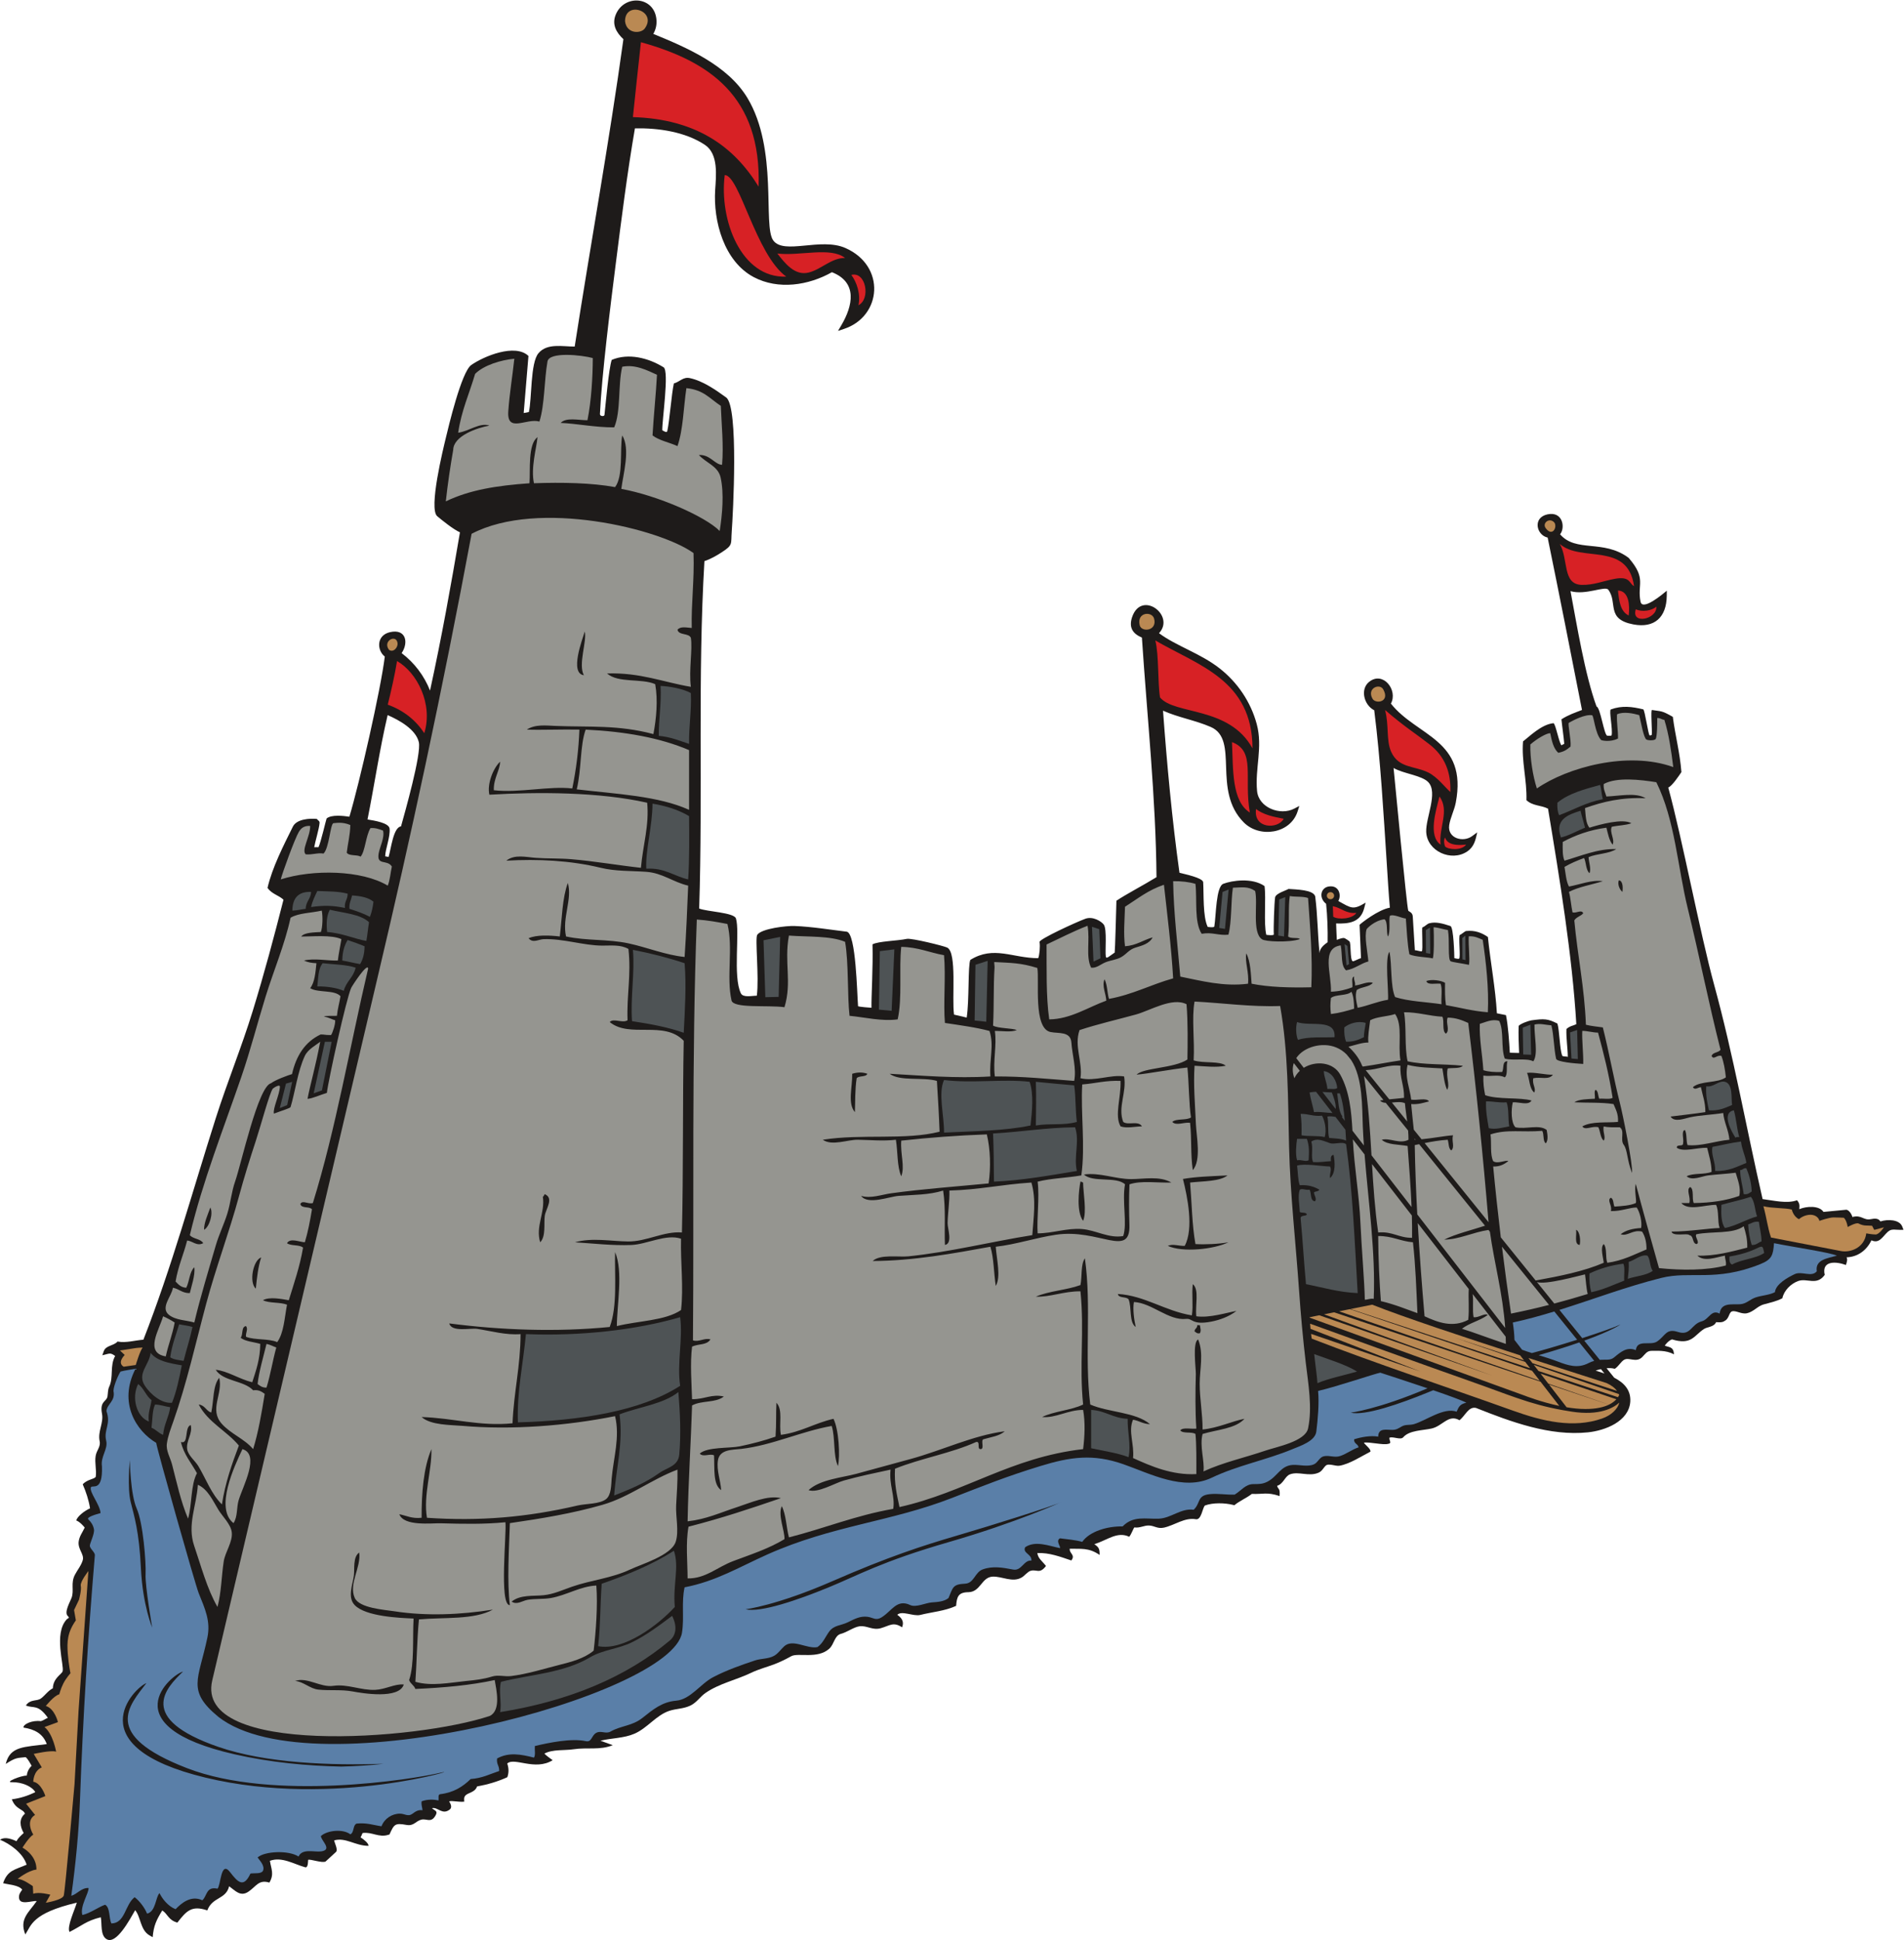 <?xml version="1.0" encoding="UTF-8" standalone="no"?>
<svg
   xmlns:dc="http://purl.org/dc/elements/1.1/"
   xmlns:cc="http://creativecommons.org/ns#"
   xmlns:rdf="http://www.w3.org/1999/02/22-rdf-syntax-ns#"
   xmlns:svg="http://www.w3.org/2000/svg"
   xmlns="http://www.w3.org/2000/svg"
   viewBox="0 0 765.347 779.747"
   height="779.747"
   width="765.347"
   xml:space="preserve"
   id="svg2"
   version="1.1"><defs
     id="defs6" /><g
     transform="matrix(1.333,0,0,-1.333,0,779.747)"
     id="g10"><g
       transform="scale(0.1)"
       id="g12"><path
         id="path14"
         style="fill:#1e1b1a;fill-opacity:1;fill-rule:evenodd;stroke:none"
         d="m 5498.75,2195.42 69.22,6.59 c 8.47,-1.58 16.01,-14.02 17.92,-21.96 28.03,7.4 33.28,-10.93 55.28,-6.55 12.24,2.43 22.88,3.2 29.28,-6.75 21.82,7.01 57.5,6.28 66.01,-15.97 l 3.6,-9.37 c -32.44,-1.27 -36.51,6.65 -53.1,-11.76 -14.19,-15.77 -23.68,-29.08 -43.64,-19.85 -14.5,-30.41 -41.55,-50.34 -75.05,-51.27 3.66,-5.91 0.93,-14.81 -1.93,-23.15 -28.5,10.62 -74.04,14.58 -63.89,-29.86 -24.26,-33.83 -53.28,-8.54 -80.45,-18.66 -21.97,-8.19 -42.55,-28.59 -47.25,-51.74 -18.32,-9.87 -37.69,-13.24 -57.39,-18.96 -17.68,-5.14 -29.94,-22.27 -49.68,-26.36 -16.85,-3.49 -32.99,9.4 -44.97,5.57 -9.42,-3.01 -7.91,-22.09 -22.57,-28.91 -6.7,-5.14 -16.7,-3.73 -25.26,-3.57 -6.48,-14.88 -26.16,-13.77 -36.46,-20.47 -30.93,-20.13 -37.09,-49.37 -96.46,-31.44 -9.58,-3.54 -15.9,-10.77 -21.92,-18.68 12.28,-5.63 26.89,-2.2 27.71,-26.43 -23.66,13.51 -53.97,10.4 -67.04,10.65 -14.64,0.3 -19.69,-10.19 -28.78,-19.08 -18.05,-17.64 -39.13,0.13 -53.77,-7.6 -10.18,-5.38 -17.18,-20.18 -28.72,-27.5 -7.24,2.13 -15.76,2.54 -24.82,1.72 l 23.04,-28.52 c 28.32,-14.65 50.86,-36.27 48.47,-72.55 -4.49,-59.77 -76.25,-86.9 -127.44,-92.24 -115.4,-12.05 -232.68,31.83 -337.93,73.63 -22.86,4.82 -32.03,-23.72 -49.75,-37.11 -32.71,19.19 -50.59,-17.15 -83.37,-24.85 -26.07,-6.12 -67.8,-5 -86.32,-26.63 -7.77,-9.04 -30.5,3.4 -41.55,-1.27 -0.45,-10.05 8.17,-16.69 -3.52,-18.39 -15.12,-4.64 -58.56,6.77 -73.39,3.41 4.13,-7.07 21.76,-19.27 19.62,-27.02 -28.08,-14.33 -62.56,-37.36 -93.64,-42.48 -11.58,-1.91 -32.49,8.36 -41.09,0.28 -7.87,-7.39 -10.53,-16.44 -21.75,-21.28 -29.19,-12.59 -59.58,4.85 -85.82,-4.83 -15.79,-5.82 -19.48,-28.64 -39,-34.75 2.78,-11.43 9.51,-5.57 7.41,-30.81 -38.25,12.98 -50.62,4.92 -83.51,6.55 -16.79,-13.07 -36.68,-20.73 -52.85,-34.22 l -3.55,0.91 c -24.7,6.29 -60.54,7.34 -85.09,-1.69 -7.26,-5.62 -10.48,-44.42 -27.3,-41.45 -33.9,5.98 -63.83,-17.98 -96.01,-25.23 -19.84,-4.49 -28.55,5.73 -45.47,6.32 -15.19,0.53 -27.34,-8.24 -44.05,-5.76 -3.35,-3.15 -8.49,-19.61 -15.51,-28.21 -36.23,17.12 -65.62,-9.97 -105.26,-22.39 12.3,-8.29 16.57,-13.15 15.8,-32.36 -32.83,22.99 -58.1,17.57 -89.98,18.7 -1.81,-14.21 18.08,-18.61 4.76,-35.37 -33.59,11.31 -66.1,23.78 -102.34,22.4 1.54,-16.31 15.99,-25.63 25.93,-38.98 -19.63,-25.97 -28.25,-8.68 -47.08,-14.87 -8.38,-2.77 -17.05,-14.2 -25.28,-19.3 -28.05,-17.39 -60.46,3.5 -88.73,1.98 -33.49,-1.8 -36.11,-46.46 -72.9,-46.9 -30.27,-0.35 -34.83,-13.5 -36.99,-41.23 -33.74,-15.597 -72.27,-18.37 -108.1,-27.323 -20.57,-5.149 -55.36,14.023 -69.33,0.425 18.4,-12.722 19.44,-25.105 14.5,-37.769 -26.41,17.351 -36.75,5.269 -63.86,-2.59 -25.1,-7.293 -42.66,8.605 -64.07,5.742 -18.09,-2.422 -37.34,-17.82 -56.37,-22.754 -19.79,-5.129 -20.13,-31.191 -35.29,-44.89 -35.51,-32.075 -93.9,-11.164 -114.78,-22.7 -17.33,-9.578 -33.66,-17.578 -49.77,-23.75 -23.47,-8.972 -47.92,-15.066 -70.62,-26.043 -45.12,-21.816 -96.76,-32.273 -138.2,-61.082 -17.09,-11.875 -26.12,-28.964 -46.35,-38.378 -20.5,-9.536 -42.54,-8.743 -62.6,-15.403 -39.75,-13.183 -65.95,-51.972 -105.13,-68.953 -32.1,-13.918 -69.17,-12.949 -102.49,-21.105 l 37.15,-13.465 c -38.93,-15.832 -76.39,-6.047 -118.37,-12.364 -27.37,-4.113 -62.96,0.426 -87.9,-13.078 6.34,-6.34 11.89,-10.437 24.99,-19.902 -53.31,-33.008 -115.7,9.883 -136.94,-9.902 4.7,-14.004 5.23,-27.078 0.25,-41.289 -29.04,-13.321 -59.85,-22.247 -91.31,-27.891 -7.82,-23.484 -40.15,-16.621 -39,-39.043 l 0.35,-6.848 c -18.28,-1.851 -36.98,3.95 -45.51,0.832 4.2,-6.66 9.84,-17.929 2.17,-24.148 -22.94,-18.625 -36.66,8.609 -53.99,3.457 9.17,-7.981 19.34,-7.941 9.95,-23.203 -13.5,-21.945 -25.86,-7.141 -42.09,-11.211 -17.44,-4.375 -22.28,-19.824 -44.51,-15.891 -34.47,6.082 -37.29,2.957 -51.43,-28.718 l -3.07,-0.977 c -29.24,-9.375 -49.27,9.227 -77.86,5.312 -1.63,-1.503 -2.76,-7.863 -6.38,-12.98 8.98,-5.781 24.89,-17.859 23.87,-25.711 -40,0.152 -68.41,26.231 -103.47,16.473 1.37,-8.094 11.67,-27.071 6.06,-34.383 l -31.934,-29.375 c -10.805,-5.274 -45.648,7.93 -52.512,5.125 -0.511,-0.215 0.985,-25.984 -9.468,-22.266 -33.481,9.309 -69.868,32.571 -105.856,19.336 4.059,-25.547 13.426,-40.058 -1.531,-65.691 -32.328,9.871 -39.359,-11.211 -63.262,-27.395 -24.222,-16.394 -39.785,3.196 -58.144,16.36 -9.828,-40.403 -50.172,-31.328 -65.852,-72.805 -47.308,16.008 -62.785,-1.582 -90.242,-36.77 -27.453,7.328 -29.211,26.555 -45.598,36.594 C 471.543,59.98 463.477,43.738 460.352,8.535 l -9.778,5.656 C 422.828,30.234 424.441,70.637 407.582,89.894 391.063,61.301 349.949,-16.309 320.668,3.066 302.223,15.281 307.871,47.949 304.004,68.613 260.23,58.262 246.016,42.441 209.508,24.336 201.586,40.852 224.246,88.152 231.68,112.742 95.156,80.527 94.34,43.516 76.348,16.809 57.594,63.645 86.414,82.273 110.664,117.316 c -12.398,2.743 -56.68,-16.679 -53.266,15.118 0.977,9.082 5.867,13.211 9.504,19.429 C 56.773,165.957 26.254,166.73 9.348,171.477 23.285,211.426 44.871,211.555 80.316,227.18 69.672,262.395 28.805,290.793 0,302.414 c 11.188,7.242 25.766,6.531 49.695,-4.387 5.461,10.227 13.43,16.758 21.715,24.649 -11.215,19.941 -15.082,42.187 3.809,58.23 -5.09,14.778 -28.031,12.168 -39.539,43.364 25.438,3.296 48.02,10.378 70.761,21.714 -10.289,17.571 -40.461,30.473 -70.629,29.868 -23.418,-0.481 28.18,20.554 45.016,19.968 0.777,10.813 6.668,22.293 14.641,29.453 -4.453,7.747 -11.09,20.469 -18.082,26.133 -25.281,-2.91 -29.129,-0.281 -60.043,-20.461 12.961,54.641 56.879,50.395 123.672,59.828 -11.528,31.688 -36.801,44.625 -70.118,49.801 -1.559,10.59 27.461,22.883 52.114,19.321 7.511,1.902 13.453,6.929 21.297,10.164 -30.164,42.48 -43.649,27.39 -66.258,37.168 13.906,20.378 33.176,11.437 46.183,21.671 12.637,9.93 20.602,22.711 35.102,30.086 1.125,31.153 26.734,42.293 29.508,51.282 5.277,17.089 -27.461,113.191 11.949,156.172 4.621,5.046 10.887,3.25 3.156,11.062 -11.019,11.125 7.762,42.97 11.871,54.28 8.285,22.78 -3.363,43.78 10.114,69.63 7.535,14.45 19.461,28.68 23.718,44.41 4.649,17.21 -15.226,32.46 -12.464,55.29 2.007,16.55 11.683,28.23 18.257,42.5 -2.734,3.64 -14.816,17.69 -25.48,21.44 2.785,12.01 24.461,28.93 41.558,36.58 -4.027,25.27 -11.867,48.93 -22.066,72.44 14.828,16.06 35.734,15.02 39.277,22.98 2.961,20.46 -3.777,41.52 -0.273,62.77 2.785,16.9 15.617,27.47 12.004,44.39 -6.235,29.23 12.461,54.49 7.051,82.93 -7.266,38.17 13.992,35.59 16.617,51.96 1.637,10.22 0.734,19.73 5.277,29.49 13.422,28.86 1.227,63.01 17.852,92.45 -15.242,10.82 -15.426,7.63 -38.703,2.03 l 4.414,12.5 c 6.281,17.79 30.269,15.91 41.445,28.97 26.129,-4.82 51.969,3.66 77.992,5.57 85.488,218.56 147.254,445.07 218.395,668.46 34.582,108.56 77.945,214.11 111.418,323.04 34.07,110.89 64.086,222.73 92.621,335.14 -14.067,13.43 -34.781,16.82 -48.172,35.47 13.887,61.06 48.598,128.66 76.512,184.97 11.445,23.09 50.964,25.23 72.308,23.15 2.653,-4.39 8.688,-5.79 8.199,-12.05 -1.406,-18.05 -13.269,-55.83 -16.195,-73.37 1.785,0.29 10.918,0.11 12.801,0.08 6.543,11.9 23.41,85.3 24.629,86.76 14.765,12.09 49.934,7.95 68.684,5.26 30.05,100.34 94.58,383.16 106.74,482.82 -24.08,18.83 -25.89,64.21 15.86,73.66 48.13,10.87 56.56,-31.41 34.9,-63.21 38.85,-29.54 67.81,-67.97 85.66,-112.83 34.61,158.06 63.22,317.49 90.22,476.99 -20.21,9.07 -54.38,36.66 -68.51,48.61 -26.67,22.56 18.38,204.77 25.56,234.7 8.32,34.66 47.44,200.38 76.96,221.14 37.88,26.66 132.69,65.8 172.54,27.37 l -14.34,-172.04 15.57,2.92 c 9.32,38.96 4.21,149.04 29.12,177.48 25.88,31.01 73.23,19.8 109.09,19.94 47.95,309.04 104.09,616.99 146.91,926.8 -21.35,19.96 -35.6,44.32 -22.92,74.58 25.49,60.83 114.32,55.19 122.28,-13 1.98,-16.97 -1.36,-31.4 -9.14,-45.66 101.03,-41.25 224.23,-94.34 283.6,-192.8 93.46,-155 46.02,-385.43 77.92,-429.73 32.07,-44.52 143.27,9.87 217.73,-23 122.92,-54.24 109.64,-206.3 -4.13,-243.89 l -18.25,-6.02 9.8,16.53 c 35.39,59.75 49.7,129.96 -28.13,160.45 -70.59,-39.99 -162.03,-53.94 -235.96,-14.73 -89.27,47.33 -122.22,168.66 -116.07,262.89 2.81,42.96 10.28,108.07 -30.62,135.53 -59.1,39.69 -140.91,51.48 -211.39,50.02 -23.09,-133.49 -41,-276.1 -58.09,-410.55 -14.94,-117.43 -42.1,-334.14 -47.42,-450.9 -0.31,-6.95 13.09,-8.13 13.7,-2.54 3.52,31.88 12.89,139.43 21.81,165.82 50.4,21.53 111.04,5.93 156.45,-22.27 17.57,-10.92 -4.93,-162.04 -3.95,-189.89 3.53,-1.54 13.59,-9.15 15.09,-2.42 6.92,31.09 12.8,112.44 19.85,143.65 18.15,4.97 27.68,20.4 48.1,16.06 39.17,-8.32 77.47,-35.15 109.56,-58.34 38.37,-27.73 20.52,-354.78 16.83,-404.1 -2.85,-38.24 4.45,-40.36 -29.76,-62.5 -16.42,-10.61 -33.92,-20.73 -52.6,-26.89 -20.61,-348.68 -4.6,-698.51 -15.8,-1047.49 21.86,-9.38 105.08,-11.88 110.79,-29.86 12.55,-39.48 -9.88,-175.96 15.03,-226.01 6.71,-13.5 33.17,-6.95 47.99,-7.02 7.36,55.09 -5.96,173.39 1.3,183.69 13.47,19.1 88.83,27.43 112.1,26.54 52.92,-2.01 112.32,-11.82 158.14,-17.23 27.47,-6.34 30.65,-185.49 33.72,-224.73 5.1,-1.99 34.75,-4.45 40.45,-4.61 -0.63,35.06 4.99,120.34 3.1,191.21 17.47,9.56 74.83,10.44 103.57,16.52 13.89,2.94 112.6,-21.53 121.88,-26.34 29.68,-15.39 13.31,-151.66 20.41,-202.04 l 38.16,-8.95 c 8.02,50.48 3.46,157.55 11.03,173.95 70.65,43.97 128.19,4.95 204.71,5.2 3.67,9.07 6.3,34.36 4.01,48.89 -1.32,8.4 110.76,59.96 138.04,69.91 23.12,8.44 48.55,-8.19 55.5,-17.4 10.49,-13.89 3.5,-80.81 6.24,-96.59 1.49,-8.55 10.59,1.26 26.77,12.05 0.95,1.39 5.03,142.93 5.21,156.31 29.49,19.75 80.25,46.12 120.87,71.03 -1.96,239.52 -28.32,483.65 -44,722.44 -26.83,11.3 -40.22,29.54 -29.69,61.24 27.79,83.53 131.5,5.58 81.27,-48.01 51.71,-38.63 124.79,-60.69 182.69,-106.05 54.26,-42.5 94.06,-101.39 111.99,-168.03 18.9,-70.35 -5.68,-132.69 1.03,-201.91 4.88,-50.4 70.03,-74.86 111.93,-53.02 l 15.53,8.1 -5.36,-16.69 c -21.7,-67.59 -114.5,-80.75 -161.97,-33.2 -97.08,97.27 -12.27,250.13 -100.06,288.17 -46.5,20.15 -97.39,28.33 -143.7,49 11.96,-162.15 27.16,-327.69 49.61,-488.77 16.32,-4.26 70.69,-15.24 71.51,-28.65 2.09,-34.41 -1.43,-103.8 13.64,-134.58 1.95,-0.23 19.29,-2.85 19.99,1.43 5.46,33.79 4.87,120.14 27.17,128.62 25.74,9.78 86.62,19.31 124.2,-6.91 5.1,-38.19 -3.07,-111.77 5.32,-146.98 4.13,-0.67 22.92,-2.65 22.66,1.28 -1.23,18.38 1.37,93.83 3.85,111.35 1.79,12.6 35.18,21.66 40.34,25.73 24.19,-1.9 74.49,-2.18 80.61,-22.33 7.39,-57.13 7.29,-114.04 13.11,-171.5 0.4,15.57 14.15,25.84 24.41,33.16 0.67,36.7 -0.79,78.11 -4.57,115.72 -22.89,17.89 -16.64,48.67 8.12,52.35 31.49,4.69 38.36,-27.03 28.62,-43.77 39.83,-21.92 44.12,-27.93 82.39,-5.01 l -4.45,-17.06 c -11.25,-43.07 -46.94,-47 -84.54,-45.67 0.56,-11.51 1.27,-37.98 2.08,-49.47 2.23,0.67 13.23,5.73 21.07,5.67 3.57,-0.03 15.29,-8.51 17.15,-10.39 5.18,-5.28 1.12,-54.31 9.53,-59.61 2.6,-1.64 18.06,7.7 25.19,9.11 l -4.27,100.7 c 5.21,5.21 56.29,45.58 91.35,51.6 -3.98,44.08 -6.38,88.77 -9.29,132.91 -10.11,154.15 -18.59,309.01 -37.88,462.37 -30.35,14.95 -43.52,62.8 -15.56,85.45 41.86,33.92 87.88,-24.64 65.83,-65.45 78.46,-99.15 231.9,-108.24 195.65,-298.45 -4.43,-23.27 -16.29,-44.81 -19.79,-67.93 -6.03,-39.84 41.86,-53.18 68.99,-33.21 l 15.48,11.41 c -5.11,-22.94 -9.01,-43.27 -30.15,-57.59 -47.41,-32.14 -121.27,0.25 -123.69,59 -1.76,42.56 36.47,118.53 6.08,150.05 -19.81,20.54 -75.24,25.39 -104.52,42.64 3.27,-33.04 39.63,-416.23 44.25,-430.14 1.73,-2.98 12.54,-4.79 13.59,-16.92 l 6.41,-102.8 c 2.47,1.36 16.63,-4.12 20.9,-2.81 4.08,1.25 -0.69,70.87 1.75,71.84 9.15,3.61 13.8,10.86 21.45,12.77 19.16,4.78 39.14,-0.51 63.1,-8.52 9.69,-3.25 11.81,-88.92 11.79,-96.8 4.53,-0.55 9.88,-3.08 14.43,-1.49 5.11,1.8 -2.92,71.12 2.58,71.77 3.19,0.37 14.91,11.1 18.32,11.48 26.65,2.95 47.46,-5.25 65.9,-18.02 7.62,-76.14 22.69,-153.64 27.11,-230.06 l 27.34,-5.49 c 6.73,-33.24 9.67,-79.53 11.63,-113.35 l 28.02,-0.78 c -0.92,23.52 -2.49,57.81 -1.32,81.75 5.5,6.69 30.74,15.62 38.58,16.69 38.1,5.16 49.13,5.14 78.32,-9.87 6.33,-21.62 6.74,-75.6 14.07,-96.17 1.57,-4.4 14.45,-1.9 17.15,-4.43 -0.08,26.57 -5.27,56.37 -4.11,84.27 10.68,9.73 20.2,9.67 29.83,14.56 -12.28,206.49 -49.57,434.2 -85.33,649.84 -20.79,10.77 -46.08,7.72 -65.08,25.63 1.81,60.55 -15.21,117.51 -10.27,177.26 18.11,13.6 55.4,51.35 91.59,54.84 6.31,0.6 18.01,-65.07 25.08,-67.05 -0.27,2.79 7.74,2.93 7.53,5.66 -1.68,21.51 -6.26,51.11 -8.37,73.05 21.05,13.59 40.9,20 61.96,28.22 -33.52,171.13 -68.56,348.91 -103.57,519.76 -33.98,7.44 -46.02,60.27 -0.45,70.03 46.62,9.97 54.09,-40.71 37.97,-60.11 47.91,-55.91 130.35,-14.48 206.04,-70.56 l 1.17,-1.08 c 54.84,-63.74 24.31,-78.48 35.47,-131.83 5.97,-28.54 67.8,23.84 79.17,33.42 l -0.21,-15.75 c -0.86,-64.43 -36.99,-97.98 -100.62,-85.95 -83.87,15.85 -46.27,65.57 -75.72,104.63 -9.46,12.53 -68.32,-17.52 -113.91,-4.27 18.77,-99.49 43.35,-251.79 78.52,-347.88 11.56,-2.37 22.84,-87.1 32.45,-88.13 1.4,0.17 12.37,-1.22 13.01,1.48 3.98,16.64 -8.53,75.6 -2.35,77.86 34.08,12.46 64.42,8.16 97.67,0.25 4.85,-1.15 15.32,-78.33 19.48,-78.65 0.57,-0.04 6.15,0.05 6.36,2.47 1.29,14.8 -3.78,74.91 0.54,74.2 28.38,-4.7 27.71,-0.57 62.87,-20.64 7.38,-57 21.5,-108.89 25.91,-166.61 -8.55,-12.72 -28.52,-42.42 -39.67,-46.46 42.21,-154.12 96.16,-440.69 138.48,-595.21 58.34,-213 96.71,-430.66 146,-645.79 33.93,-4.29 73.72,-14.46 103.85,-3.48 8.99,-10.42 7.41,-16.75 6.79,-26.96 21.35,9.26 60.25,11.64 73,-8.21 z M 4827.6,1721.33 c -5.31,-1.18 -10.67,-2.66 -15.94,-4.33 8.47,-2.7 17.52,-5.59 26.62,-8.89 l -10.68,13.22 z m -3658.68,1972.1 c -24.09,-102.62 -39.94,-211.35 -60.71,-314.74 19.57,-3.13 64.79,-10.08 66.59,-27.55 2.56,-24.79 -12.98,-62.07 -13.28,-83.51 0.29,0.01 9.96,-1.9 10.25,-1.89 7.74,25.43 14.26,89.39 37.49,92.11 11.3,40.82 62,218.78 53.66,254.07 -9.06,38.36 -58.41,66.06 -94,81.51 v 0" /><path
         id="path16"
         style="fill:#d72125;fill-opacity:1;fill-rule:evenodd;stroke:none"
         d="m 2287.59,5286.77 c -74.55,121.71 -188.79,203.72 -379.05,209.7 7.95,75.38 15.8,150.87 24.19,225.8 206.13,-57.31 363.59,-163.33 354.86,-435.5 z m 83.34,-271.3 c -136.02,-5.45 -202.63,170.93 -185.5,306.25 44.92,-0.54 93.46,-239.68 185.5,-306.25 z m 1344.13,-1403.5 c 72.34,-27.03 35.48,-106.56 53.78,-212.37 -54.23,34.47 -50.23,127.19 -53.78,212.37 z m 1164.03,457.01 c 33.42,-1.14 35.96,-45.8 32.27,-75.27 -24.42,11.45 -29.25,42.44 -32.27,75.27 z m -538.28,-620.95 c 31.25,-43.92 -2.89,-93.91 3.32,-145.21 -38.15,26.45 -14.16,102.16 -3.32,145.21 z M 2567.17,5020.64 c 44.25,11.36 58.79,-72.98 21.51,-91.4 7.51,34.61 -6.11,70.78 -21.51,91.4 z M 4019.16,3117.27 c 26.76,-5.5 39.32,-23.28 70.89,-20.2 -11.13,-18.3 -54.59,-21.47 -69.64,-11.62 0,7.17 -1.25,24.65 -1.25,31.82 z m -2821.87,739.07 c 60.15,-34.24 109.17,-129.09 82.19,-217.49 -25.96,39.47 -62.22,68.61 -110.22,86.03 10.19,40.89 20.82,87.58 28.03,131.46 z m 3797.42,164.26 c 3.04,-38.6 -77.42,-55.46 -61.84,-8.07 18.74,-9.21 49.15,-4.23 61.84,8.07 z m -291.16,188.92 c 63.74,-57 204.52,8.08 223.93,-127.1 -14.71,6.71 -10.37,30.49 -57.48,22.01 -34.51,-6.24 -64.59,-19.41 -100.49,-18.38 -58.79,1.68 -39.33,76.83 -65.96,123.47 z m -345.98,-885.2 c 4.09,-12.69 17.16,-26.8 63.52,-21.27 -12.88,-19.08 -54.87,-15.38 -63.52,-5.61 -3.12,8.34 -4.36,19.18 0,26.88 z m -180.93,384.43 c 58.22,-50.12 90.48,-69.77 133.75,-103.32 47.07,-36.49 65.25,-84.9 63.31,-144 -15.11,12.93 -39.21,45.55 -67.2,59.14 -42.01,20.39 -88.98,12.37 -111.31,61.99 -15.58,34.57 -6.23,80.76 -18.55,126.19 z m -388.98,-298.39 c 21.62,-17.69 54.57,-24.03 83.32,-29.58 -16.73,-32.03 -92.3,-31.05 -83.32,29.58 z m -303.78,508.08 c 130.32,-75.77 292.66,-119.54 293.02,-325.29 -70.22,127.73 -234.79,100.15 -278.81,153.44 -7.43,45.2 -2.95,127.11 -14.21,171.85 z m -935.53,1153.27 c -41.38,0.43 -71.3,-34.19 -109.6,-43.89 -42.21,-10.69 -71.89,28.37 -94.71,57.34 68.39,-8.24 160.27,21.07 204.31,-13.45 v 0" /><path
         id="path18"
         style="fill:#ba8953;fill-opacity:1;fill-rule:evenodd;stroke:none"
         d="m 4687.67,4273.43 c 8.68,-14.81 -6.9,-42.93 -26.54,-16.43 -11.77,15.88 12.27,33.92 26.54,16.43 z M 4012.1,3159.54 c 6.04,0 10.94,-4.76 10.94,-10.63 0,-5.86 -4.9,-10.62 -10.94,-10.62 -6.05,0 -10.94,4.76 -10.94,10.62 0,5.87 4.89,10.63 10.94,10.63 z M 1173.24,3890 c -20.87,27.01 22.01,48.81 25.59,20.37 1.54,-12.19 -11.84,-29.47 -25.59,-20.37 z m 770.24,1872.61 c -12.58,-14.85 -54.14,-15.2 -58.64,22.9 -0.15,63.92 99.51,30.51 58.64,-22.9 z M 4138.14,3744.02 c -16.28,30.71 22.25,46.16 32.99,27.06 22.21,-39.51 -25.08,-45.45 -32.99,-27.06 z m -701.3,220.12 c -9.83,40.15 37.14,43.35 43.41,20.02 10,-37.17 -37.87,-42 -43.41,-20.02 v 0" /><path
         id="path20"
         style="fill:#959590;fill-opacity:1;fill-rule:evenodd;stroke:none"
         d="m 970.32,3103.88 c 3.559,-18.21 2.469,-50.44 -2.683,-64.51 -20.219,-1.29 -50.371,-1.13 -59.282,-13.73 32.188,-0.16 91.301,5.98 121.115,-7.77 -3.49,-21.62 -7.97,-42.23 -10.76,-64.53 -33.257,-0.8 -70.929,7.65 -102.151,0 12.332,-5.73 23.109,-7.36 37.636,-8.05 -2.871,-28.49 -5.093,-57.66 -18.82,-75.27 23.801,-14.75 72.965,-4.12 91.405,-24.2 -3.23,-20.07 -8.71,-37.9 -10.76,-59.14 -15.34,-0.79 -33.852,0.7 -39.36,-1.91 13.305,-2.47 22.449,-8.22 33.99,-11.55 1.11,-11.86 -7.84,-38.54 -12.486,-44.63 -21.684,0.02 -19.203,2.28 -31.453,1.82 -47.719,-22.64 -73.922,-65.18 -86.121,-119.49 -11.137,-3.1 -50.457,-17.44 -63.246,-27.51 -38.852,-8.8 -89.934,-243.96 -108.156,-295.68 -11.395,-32.34 -13.782,-65.78 -23.817,-97.85 -10.113,-32.35 -25.082,-62.62 -34.601,-95.29 -22.516,-77.29 -46.145,-154.35 -64.868,-232.7 -24.316,7.31 -55.328,6.52 -76.089,22.79 -27.934,21.85 8.66,57.12 11.574,82.07 19.019,-3.38 28.011,-16.8 51.074,-16.12 3.656,17.87 16.941,53.83 13.441,77.94 -14.511,-14.16 -14.679,-42.66 -24.203,-61.82 -16.187,0.83 -23.929,10.11 -32.25,18.81 7.539,45.33 24.145,81.6 34.946,123.65 16.128,-1.46 29.398,-18.19 48.394,-8.05 -7.711,13.78 -30.769,12.24 -40.328,24.2 38.434,161.44 101.168,319.75 155.102,476.53 27.472,79.87 48.375,161.78 73.281,242.47 24.469,79.27 57.73,156.71 75.39,238.02 23.961,14.57 62.868,14.2 94.086,21.5 z m 167.98,-202.67 c 50.92,215.32 98.87,427.46 145,643.99 49.42,231.86 95.33,461.82 138.82,694.84 201.55,105.76 569.82,14.29 669.23,-58.15 2.74,-83.21 -7.11,-150.21 -5.38,-225.8 -15.69,1.16 -34.07,5.82 -43.02,-5.39 3.96,-17.55 33.79,-9.24 40.32,-24.19 5.71,-35.05 -6.45,-96.88 0,-147.87 -83.63,14.05 -151.92,43.43 -252.69,40.34 33.28,-29.86 104.06,-14.12 145.17,-32.27 8.8,-49 3.27,-104.48 -5.38,-150.55 -106.91,28.32 -192.58,20.53 -294.83,24.56 -28.27,1.11 -61.95,5.62 -86.9,-11.11 43.71,-1.58 106.4,1.11 158.6,0 -2.43,-61.43 -9.59,-119.45 -21.51,-177.43 -69.12,8.08 -158.99,-14 -236.57,-5.36 -1.56,34.9 19.03,61.36 18.82,86.02 -21.28,-20.3 -39.69,-67.89 -32.26,-99.47 146.17,8.58 330.63,8.5 475.83,-24.2 6.71,-67.45 -12.77,-127.61 -18.82,-196.24 -70.38,7.7 -140.18,20.1 -210.76,26 -35.36,2.97 -70.8,1.5 -106.09,4.01 -28.9,2.06 -64.08,11.63 -89.08,-8.5 94.64,5.42 192.58,0.87 284.96,-21.51 44.8,-10.86 90.98,-8.8 136.62,-12.03 49.8,-3.52 80.88,-31.02 126.83,-41.73 -2.91,-72.38 -5.97,-144.57 -10.75,-215.08 -58.02,5.98 -112.41,28.8 -169.13,41 -62.07,13.34 -126.32,7.37 -188.42,20.84 -12.53,55.82 19.64,112.45 5.38,161.3 -16.68,-45.16 -17.54,-106.1 -24.2,-161.3 -30.16,3.48 -70.57,5.43 -94.09,-5.37 12.94,-15.97 29.87,-3.16 45.71,-2.69 59.61,1.77 119.26,-19.11 175.89,-19.51 26.28,-0.2 55.58,3.61 79.49,-10.07 8.72,-79.02 -5.62,-140.78 -2.67,-215.07 -15.91,-9.78 -42.46,7.34 -53.78,-5.37 60.37,-49.45 163.62,5.86 223.14,-56.45 -3.46,-181.82 -0.92,-393.78 -5.39,-577.99 -54.32,4.43 -106.82,-27.83 -162.6,-27.12 -52.77,0.67 -108.17,12.19 -159.99,-2.44 56.53,-3.62 113.06,-10.3 169.81,-8.19 46.85,1.74 104.87,34.28 150.1,18.94 -1.81,-71.76 8.11,-145.95 0,-215.06 -48.05,-32.6 -129.14,-32.16 -193.57,-48.38 0.07,63.3 19.81,165 -5.37,223.12 -1.64,-70.65 7.56,-163.72 -16.13,-225.82 -161.21,-15.83 -329.71,-9.33 -483.89,10.75 7.23,-27.28 63.36,-13.23 84.53,-16.48 43.61,-6.75 85.92,-19.16 130.54,-15.79 -0.29,-97.37 -20.51,-174.83 -24.2,-268.81 -97.47,-10.08 -180.64,16.13 -274.21,18.8 27.69,-24.98 88.05,-23.54 122.44,-26.55 148.83,-13.06 315.46,0.1 460.92,29.25 15.37,-63.47 -4.87,-125.52 -10.29,-188.76 -1.53,-17.95 -0.87,-48.6 -16.59,-61.25 -19.3,-15.54 -61.66,-13.76 -85.4,-19.31 -153.39,-35.82 -297.38,-47.99 -454.94,-37.15 -11.6,67.48 15.07,142.3 13.44,207 -24,-56.79 -29.85,-133.12 -29.58,-207 -29.2,-3.22 -45.56,6.41 -67.21,10.75 13.69,-37.15 96.19,-26.57 125.71,-27.38 64.72,-1.77 129.68,-3.27 194.21,3.19 4.28,-30.77 -19.73,-251.2 13.44,-250.02 -8.81,69.38 -2.58,168.41 0,247.33 93.19,13.5 188.82,29.14 279.43,55.27 80.85,23.33 147.73,76.77 225.96,106.04 0.9,-35.98 -2.15,-71.91 -3.99,-107.81 -1.73,-33.35 9.18,-78.24 -1.38,-109.96 -13.69,-41.07 -102.97,-67.15 -137.58,-83.46 -56.59,-26.65 -116.81,-31.46 -175.93,-52.08 -27.98,-9.76 -54.62,-22.25 -84.41,-25.33 -31.57,-3.27 -70.23,2.14 -96.73,-19.23 15.88,-11.08 32.51,2.75 48.4,5.37 23.13,3.82 46.75,1.37 69.89,5.38 46.8,8.12 89.06,35.55 137.1,37.63 4.56,-59.15 -1.19,-137.784 -8.07,-196.245 -28.54,-24 -67.73,-33.992 -103.07,-42.925 -47.86,-12.114 -96.91,-27.688 -145.97,-33.762 -19.43,-2.402 -38.61,4.453 -57.5,-1.465 -25.81,-8.098 -50.97,-10.781 -77.85,-13.445 -49.59,-4.934 -104.27,-16.504 -153.26,-2.492 3.97,51.672 4.93,129.425 10.76,188.195 77.06,6.941 165.6,-1.887 223.12,29.559 -97.05,-15.489 -200.87,-20.047 -298.18,-4.903 -29.57,4.61 -104.6,9.243 -118.6,40.363 -18.79,41.74 19.85,92.7 13.54,136.59 -19.57,-13.19 -13.41,-50.07 -16.13,-69.89 -3.73,-27.16 -19.94,-65.43 2.69,-88.73 33.31,-34.302 134.59,-38.587 177.42,-40.313 -3.38,-60.391 2.94,-137.18 -13.44,-185.489 3.77,-11.464 14.93,-15.527 18.82,-26.894 84.9,3.828 166.42,11.004 239.26,26.894 5.05,-29.433 19.54,-90.746 -14.42,-108.027 C 1256.35,601.465 586.723,553.996 639.941,782.395 L 1138.3,2901.21 Z m 939.61,686.58 c 0,-60.04 0,-120.08 0,-180.12 -91.61,41.92 -219.22,47.82 -338.73,61.82 14.85,62.52 9.49,131 26.87,180.12 118.91,-5.66 224.54,-24.58 311.86,-61.82 z m -317.22,225.81 c -17.94,32.81 9.74,102.45 2.69,131.73 -7.4,-24.26 -46.43,-125.83 -2.69,-131.73 z M 1637.02,2240.94 c 7.13,-48.1 -22.71,-88.75 -8.07,-137.09 17.8,18.01 10.59,57 13.83,79.78 2.91,20.66 28.75,53.71 -0.38,65.39 -1.31,-3.17 -2.87,-6.1 -5.38,-8.08 z M 1131.62,754.324 c -42.54,-2.008 -83.92,18.305 -126.39,12.102 -39.195,-5.711 -77.906,27.219 -115.55,14.773 25.168,-1.765 44.754,-23.465 70.386,-26.16 34.868,-3.691 68.764,0.879 103.684,-5.586 28.82,-5.332 139.74,-24.226 153.9,21.008 -26.82,2.652 -54.55,-14.648 -86.03,-16.137 z M 4994.71,3491.02 c 56.52,-114.24 64.31,-256.58 94.53,-379.57 34.85,-141.88 62.97,-285.34 99.01,-426.94 -5.69,-9.52 -23.34,-7.12 -26.88,-18.81 6.27,-13.48 15.9,4.34 29.58,0 7.19,-18.79 10.96,-41.01 13.44,-64.52 -24.75,-18.26 -76.36,-9.68 -99.46,-29.58 5.56,-9.9 14.88,-1.04 24.18,0 5.01,-24.56 13.66,-45.47 13.45,-75.26 -34.16,-5.29 -70.01,-8.86 -104.85,-13.45 11.31,-18.76 43.02,-5.42 58.7,-2.17 32.64,6.81 66.9,7.46 99.91,12.92 3.16,-29.98 15.95,-50.34 18.82,-80.64 -42.37,-3.63 -85,-20.34 -126.36,-16.12 -4.74,13.16 -1.29,34.54 -8.07,45.7 -11.78,-3.45 -2.32,-28.13 -5.37,-40.33 0.88,-11.63 -20.26,-1.25 -18.8,-13.45 19.88,-13.92 60.4,0.77 91.39,0 5.39,-23.28 12.86,-44.47 13.44,-72.57 -20.65,-8.95 -56.31,-2.85 -75.28,-13.44 16.13,-14.54 46.58,0.49 64.53,2.67 27.71,3.39 55.65,4.54 83.34,8.08 5.81,-20.08 16.72,-46.7 10.75,-69.91 -38.94,-13.95 -84.82,-20.92 -137.09,-21.51 -6.41,13.33 1.81,41.26 -10.77,48.4 -13.47,-8.22 2.59,-30.72 -2.68,-48.4 -8.08,0 -16.13,0 -24.2,0 22.2,-24.51 68.95,-5.47 104.83,-5.36 9.16,-17.76 3.88,-49.89 10.76,-69.89 -35.48,-1.08 -92.59,-10.74 -145.17,-10.76 4.45,-16.46 48.88,-3.27 53.78,-10.75 14.24,-1.89 7.97,-24.29 21.51,-26.89 12.44,3.58 -6.96,23.22 0,29.58 46.03,9.51 111.07,0.02 142.48,24.18 6.03,-19.05 11.47,-38.69 10.75,-64.52 -48.01,-11.97 -96.24,-25.85 -150.55,-24.18 21.33,-19.76 56.72,-4.65 83.33,0 -0.33,-11.1 4.68,-16.83 2.7,-29.58 -57.93,-15.52 -134.59,-14.83 -201.62,-8.06 -21.42,76.28 -49.77,176.79 -70.08,254.17 -5.14,-18.64 3.4,-51.12 0.18,-57.94 -17.32,-7.76 -41.14,-9.03 -64.53,-10.74 -3.7,8.83 -2.11,22.97 -10.74,26.88 -12.84,-7.72 4.94,-23.42 0,-40.32 29.15,-1.35 58.51,11.34 77.96,10.74 9.76,-14.42 16.53,-43.11 13.42,-61.81 -25.5,-1.38 -46.86,-6.92 -61.82,-18.82 20.87,-7.39 35.42,14.74 64.52,8.06 8.87,-13.54 13.51,-31.31 13.44,-53.77 -37.41,-15.45 -71.64,-34.1 -118.27,-40.32 -6.25,16.16 -0.13,44.68 -10.76,56.45 -11.37,-10.5 -1.28,-41.17 0,-56.45 -60.27,-25.97 -132.28,-40.17 -205.24,-53.43 l -105.14,130.09 c -8.45,70.41 -16.13,141.62 -22.96,213.66 21.42,-0.8 33.79,7.43 45.69,16.15 -8.05,4.6 -32.24,-9.79 -45.69,0 -9.82,19.76 -4.57,54.57 -8.07,80.64 50.2,16.39 96.47,5.61 155.92,10.75 6.15,-9.98 1.22,-31.02 10.75,-37.63 9.11,9.91 4.02,31.94 2.68,40.33 -22.51,17.49 -62.64,1.15 -94.1,8.05 -13.4,12.88 -13.43,52.47 -8.04,75.28 18.72,1.35 47.23,-10.61 56.44,5.38 -33.35,9.91 -101.89,2.37 -139.78,16.13 -3.64,17.87 -6.25,36.77 -5.39,59.12 22.95,-3.91 45.36,4.71 64.54,-5.36 10.33,8.49 3.37,34.26 8.05,48.38 -16.93,0.81 -9.79,-22.46 -16.14,-32.24 -21.48,-0.89 -40.86,0.34 -56.45,5.36 -3.16,47.63 -12.6,95.05 -10.74,139.79 17.37,4.78 36.88,15.69 58.44,8.86 15.11,-29.71 4.59,-81.12 16.84,-113.69 24.36,-7 65.2,2.48 86.01,-8.08 15.65,20.73 2.35,78.25 3.56,110.74 17.09,4.38 34.09,-1.26 51.07,-2.34 7.71,-31.51 7.23,-69.6 14.14,-100.75 2.11,-9.54 56.46,-14.33 81.78,-15.71 0.93,29.57 -4.55,76.27 -2.78,99.83 15.24,0 32.22,-5.29 47.44,-5.29 16.5,-60.99 32.73,-123.8 44.04,-196.68 -8.83,-5.51 -27.21,-1.47 -40.32,-2.7 -4.17,8.36 -2.58,22.49 -10.75,26.88 -6.14,-3.72 -1,-18.72 -2.69,-26.88 -22.79,-1.39 -47.32,-1.06 -61.82,-10.75 36.93,-1.91 82.22,0.41 118.27,-5.38 6.51,-15.9 15.05,-29.76 13.44,-53.77 -36.02,-3.19 -78.82,2.51 -107.52,-13.44 8.2,-13.46 30.72,2.6 48.4,-2.69 6.09,-12.71 5.75,-31.86 16.12,-40.33 7.19,10.9 -3.84,26.55 0,43.02 13.27,-3.75 31.43,-2.62 48.38,-2.69 16.01,-10.59 0.46,-37.16 11.78,-52.61 12.05,-16.45 9.35,-44.73 25.17,-85.25 3.01,26.36 -28.47,179.02 -35.96,208.46 -19.51,76.68 -32.61,153.77 -52.06,230.49 -16.83,2.46 -35.43,4 -51.06,8.07 -4.24,112.27 -25.18,207.83 -34.96,314.52 5.77,10.35 19.62,12.66 26.88,21.51 -5.22,12.43 -19.66,-0.57 -32.28,2.69 -4.25,19.93 -5.61,42.76 -10.75,61.83 29.49,15.34 68.16,21.48 102.17,32.26 -33.56,4.88 -70.14,-10.49 -102.17,-16.12 -8.48,15.67 -9.8,38.56 -13.44,59.14 17.98,10.69 38.19,19.18 59.15,26.88 6.54,-14.06 5.11,-36.11 16.13,-45.7 5.93,12.27 -2.19,33.59 -2.69,48.38 25.12,10.72 61.92,9.81 83.34,24.21 -54.72,1.85 -107.83,-21.2 -155.93,-34.95 -6.48,14.11 -5.5,35.71 -5.36,56.44 37.86,20.39 80.32,36.19 131.71,43.03 4.84,-18.49 8.18,-38.45 18.82,-51.09 7.33,15.9 -10.08,36.85 -2.68,53.78 18.92,4.36 42.28,4.31 59.15,10.74 -25.7,15.2 -94.18,-3.41 -126.36,-13.43 -11.22,12.96 -11.34,37.04 -13.44,59.13 54.57,19.41 111.63,33.12 182.8,29.58 -30.07,18.63 -79.76,6.5 -118.29,5.36 -3.18,12.06 -9.54,20.92 -8.05,37.65 39.48,21.53 110.72,13.01 158.62,5.39 z M 4634.55,1984 c 25.79,-9.4 126.4,19.01 145.08,23.07 2.91,-19.49 3.57,-41.23 8.07,-59.14 -33.04,-10.14 -66.57,-19.79 -100.72,-28.81 l -52.43,64.88 z m 36.54,-69.01 c -37.34,-9.59 -75.48,-18.38 -114.59,-26.2 -9.83,66.58 -18.97,133.86 -27.37,201.87 l 141.96,-175.67 z m 221.44,1245.35 c 1.12,8.46 2.85,33.1 -10.73,34.95 -5.17,-10.77 2.33,-29.09 10.73,-34.95 z m -287.65,-545.71 c 7.93,-18.95 6.58,-47.19 21.51,-59.15 6.94,11.5 -7.09,25.08 -2.68,43.01 22.1,4.76 47.03,-6.37 59.13,10.76 -19.7,-1.48 -57.33,8.45 -77.96,5.38 z m 158.64,-518.86 c 2.96,11.14 1.32,40.73 -10.77,45.71 2.28,-16.54 -6.36,-44 10.77,-45.71 z M 596.648,1372.64 c 30.055,-12.84 45.895,-49.16 61.836,-75.28 12.063,-19.76 37.282,-43.47 40.325,-67.21 3.765,-29.33 -19.844,-60.02 -24.196,-88.71 -6.91,-45.61 -6.945,-92.32 -18.816,-137.12 -31.551,54.63 -49.867,124.76 -70.285,184.45 -21.559,63.01 7.293,120.9 11.136,183.87 z m 107.54,-115.61 c -57.211,44.55 2.722,172.13 26.886,223.13 53.637,-15.89 2.086,-110.24 -11.23,-153.34 -6.895,-22.31 -2.664,-49.61 -15.656,-69.79 z m 129.039,529.6 c -10.997,-39.19 -17.625,-82.73 -29.579,-120.97 -12.996,-0.45 -19.601,5.47 -26.875,10.74 3.571,35.1 17.559,82.72 26.875,120.98 11.286,-2.17 19.567,-7.32 29.579,-10.75 z M 4260.8,2103.85 c 8,-72.22 10.16,-141.4 13.46,-213.68 -31.83,11.24 -68.8,26.63 -110.22,36.29 -4.1,52.02 -7.68,126.63 -8.08,196.2 41.79,0.58 66.65,-15.75 104.84,-18.81 z m -37.65,532.28 c -2.17,-38.02 11.64,-60.08 10.76,-96.77 -14.57,-1.78 -29.68,-3.01 -44.5,-4.54 l -71.09,87.98 c 38.8,1.68 68.05,18.02 104.83,13.33 z m -51.33,-103.33 c -3.53,-0.46 -7.03,-0.96 -10.48,-1.51 4.22,-4.77 10.31,-6.61 17.41,-7.05 l 67.41,-83.42 c 0.73,-9.26 1.18,-18.59 1.18,-27.82 -26.88,-14.07 -55.48,6.46 -80.64,0 16.6,-15.68 50.73,-13.81 77.96,-18.82 4.51,-60.61 9.47,-122.52 11.96,-184.1 l -120.86,156.06 c -4.65,78.9 -9.49,157.45 -22.63,239.31 l 58.69,-72.65 z m 25.48,-7.71 c 13.62,1.35 28.08,3.14 39.3,-1.88 1.25,-15.46 4.24,-34.6 6.76,-55.12 l -46.06,57 z m 60.2,-340.57 c 0.64,-22.51 0.89,-44.95 0.61,-67.23 -39.88,-0.44 -58.9,19.96 -102.15,16.12 -10.1,70.8 -14.63,138.82 -18.65,206.3 l 120.19,-155.19 z m -115,-251.27 c -10.81,1.86 -18,-2.56 -26.85,-2.68 -0.89,52.46 -10.04,158.71 -13.25,231.99 -3.67,84.39 -18.64,167.26 -22.81,251.69 l 35.31,-45.6 c 11.49,-144.03 33.33,-293.92 27.6,-435.4 z m -64.19,507.07 c -3.02,57.32 -8.73,118.25 -36.52,168.64 -21.33,38.73 -74.57,43.14 -110.27,20.9 l -22.68,29.29 c 22.94,34.51 78.82,49.1 120.18,32.28 12.5,-5.07 22.95,-12.33 31.77,-21.22 l 13.55,-16.76 c 35.78,-54.17 32.88,-143.69 35.23,-199.8 0.8,-19.17 1.93,-38.49 3.3,-57.95 l -34.56,44.62 z m -158.69,180.49 c -6.75,-6.23 -12.39,-13.7 -16.37,-22.32 -6.22,17.02 -6.19,32.41 -1.75,45.71 l 18.12,-23.39 z m 303.53,31.45 c -40.32,-5.88 -73.16,-12.96 -113.58,-18.62 l -2.04,2.51 c -9.49,24.57 -27.13,44.71 -41.26,57.31 20.19,5.26 42.9,13.1 60.12,12.61 -2.04,20.26 2.24,39.63 5.36,67.15 20.23,11.14 51.77,10.98 75.26,18.84 23.71,-34.22 7.78,-92.72 16.14,-139.8 z m 10.76,145.16 c 43.25,0.24 74.75,-11.28 115.6,-13.44 6.76,-13.84 -2.02,-43.23 10.74,-51.07 13.3,10.62 -1.85,33.55 5.39,48.37 25.56,-0.41 43.9,-8.06 61.83,-16.12 24.01,-194.76 45.17,-406.36 61.26,-600.71 l -192.77,238.54 c 22.13,4.43 44.74,8.39 69.68,10.01 3.6,-10.73 1.95,-26.73 10.75,-32.28 11.68,10.88 -0.13,28.71 5.37,45.73 -25.31,-1.63 -60.83,-8.84 -95.01,-12.06 l -23.46,29.03 c -2.63,25.7 -5.58,51.08 -7.88,77.11 22.26,-1.65 37.12,4.11 53.78,8.06 -7.65,12.09 -37.3,2.14 -53.78,5.39 -3.52,33.36 -20.01,67.58 -10.75,104.84 35.55,-8.82 65.89,-8.3 104.85,-10.76 3.94,-22.94 5.83,-46.11 14.31,-64.52 9.75,14.91 -4.69,39.02 1.82,64.52 15.61,2.3 37,-1.15 45.69,8.07 -59.4,6.12 -116.2,2.15 -166.67,13.43 -9.78,43.1 -2.9,102.84 -10.75,147.86 z m 244.2,-643.62 c -41.4,-13.64 -86.12,-23.98 -123.23,-41.89 43.75,-0.02 87.24,22.32 133.58,29.09 l 4.33,-5.37 c 13.58,-96.81 38.87,-186.13 46.19,-290.16 l -265.18,342.42 c -3.72,69.81 -6.37,139.37 -7.64,208.99 4.45,0.89 8.88,1.81 13.3,2.73 l 198.65,-245.81 z m 62.31,-334.61 c 0.27,-7.19 0.47,-14.46 0.55,-21.81 -64.75,21.96 -95.86,34.42 -132.45,45.73 22.59,17.73 54.08,23.92 78,41.66 -10.28,6.58 -27.66,-9.38 -42.93,-6.75 -3.86,21.73 0.21,48.03 -2.78,69.78 l 99.61,-128.61 z m -111.33,143.76 c -1.75,-29.09 1.97,-60.69 -1.62,-92.99 -46.09,-24.2 -90.18,-8.51 -131.7,10.78 -8.13,94.66 -15.22,188.02 -20.52,280.85 l 153.84,-198.64 z m -160.53,450.15 -2.4,-0.1 -0.29,3.44 2.69,-3.34 z m -193.25,446.15 c 6.48,-13.23 7.62,-31.8 8.06,-51.07 -22,-6.68 -44.25,-13.1 -69.89,-16.12 -2.27,18.92 -2.27,29.44 0,48.37 14.99,11.87 48.11,5.66 61.83,18.82 z m -2965.19,69.91 c -55.34,-235.9 -97.69,-484.78 -166.682,-707.04 -14.762,-4.18 -31.286,9.93 -37.633,-2.67 2.465,-14.57 27.55,-6.52 34.957,-16.14 -5.711,-34.62 -12.133,-68.51 -21.508,-99.46 -16.621,0.76 -43.774,14.08 -53.774,-2.69 11.5,-9.11 37.59,-3.64 48.391,-13.45 -9.75,-57.47 -27.226,-107.18 -43.012,-158.6 -21.152,3.69 -58.73,11.29 -77.964,0 19.085,-9.59 52.101,-5.26 72.585,-13.43 -7.566,-39.93 -9.55,-85.45 -29.566,-112.91 -25.449,11.29 -67.785,5.68 -94.09,16.12 -1.719,12.09 7.336,22.95 0,32.27 -15.136,-1.9 -7.875,-26.19 -16.136,-34.96 14.062,-11.92 39.453,-12.53 59.148,-18.82 -0.5,-46.11 -12.867,-80.33 -24.195,-115.59 -38.422,9.17 -74.887,34.28 -110.219,37.64 22.641,-35.61 84.734,-31.77 112.906,-61.84 17.488,2.25 26.024,-4.45 34.953,-10.75 -9.398,-57.82 -19.066,-115.36 -34.953,-166.68 -26.117,31.16 -67.652,45.96 -94.773,76.66 -38.614,43.72 4.312,89.25 -7.387,138.39 -19.773,-23.22 -16.313,-69.68 -24.188,-104.83 -15.64,4.97 -18.855,22.37 -37.64,24.2 27.773,-53.78 84,-79.09 120.976,-123.66 -20.851,-55.32 -40.961,-111.39 -51.078,-177.44 -32.191,31.48 -48.324,77.57 -71.164,115.55 -9.519,15.85 -31.047,32.25 -33.679,51.13 -3.528,25.31 17.191,46.81 10.761,72.58 -19.879,-5.53 -4.984,-59.12 -29.582,-51.08 8.977,-38.52 31.653,-63.33 48.391,-94.07 -19.281,-35.39 -14.535,-94.8 -26.879,-137.11 -22.301,52.51 -33.961,109.01 -48.395,163.99 -5.371,20.48 -18.586,40.94 -15.461,62.76 3.223,22.56 11.747,44.62 19.29,65.99 40.832,115.82 67.457,236.31 99.16,354.87 29.437,110.05 69.722,216.1 99.304,325.57 15.153,56.06 32.293,110.75 50.395,165.87 14.855,45.26 40.906,142.89 51.137,157.49 7.054,5.75 21.855,13.46 21.543,5.88 -1.008,-24.41 -22.106,-66.44 -18.008,-81.17 21.554,8.37 48.816,16.22 50.183,19.79 13.661,45.28 21.25,107.42 42.793,153.91 9.571,20.66 33.84,32.56 46.633,43.2 -14.816,-78.08 -29.336,-125.78 -38.347,-172.32 15.246,1.05 36.906,11.56 58.367,17.92 4.203,38.05 58.77,285.22 73.36,316.69 2.94,6.35 49.26,77.58 51.08,58.24 z M 771.391,1964.05 c 3.332,33.41 7.129,66.36 16.132,94.09 -24.23,-8.24 -37.308,-75.11 -16.132,-94.09 z m 2356.739,966.89 c 6.42,-38 -12.9,-181.53 39.38,-193.03 23.74,-5.23 60.92,2.99 63.26,-31.94 2.52,-37.55 15.79,-78.15 8.47,-115.54 -78.6,5.64 -154.4,14.04 -239.25,13.44 -6.24,47.56 6.39,92.48 0,137.1 21.81,0.58 47.59,-4.59 66.31,2.69 -14.31,6.3 -56.36,4.58 -71.7,13.45 3.2,62.36 0.72,116 4.46,175.13 0.28,4.31 -1.21,12.25 -0.87,16.63 50.02,-2.86 78.74,-1.94 129.94,-17.93 z m 1111.19,149.07 c 2.9,-35.64 4.27,-75.76 10.73,-107.85 16.68,-8.41 58.93,-8.59 70.49,-12.52 4.05,10.54 3.77,65.24 2.49,94.11 15.17,-0.94 29.17,-6.43 43.22,-8.5 5.72,-31.13 -1.18,-88.34 8.22,-94.04 4.6,-2.78 34.23,-6.27 55.28,-10.86 3.12,19.86 -2.2,57.73 -0.71,85.97 18.3,1.27 30.11,-5.47 42.12,-10.5 9.93,-66.62 18.94,-147.19 15.45,-218.4 -45.9,3.39 -84.38,14.19 -126.36,21.52 -3.13,20.15 -2.98,43.59 -2.68,67.19 -11.53,7.34 -40.47,11.45 -56.46,5.39 3.73,-13.32 27.85,-6.22 43.02,-8.07 5.91,-15.61 1.16,-41.85 2.69,-61.83 -46.8,6.97 -99.11,8.42 -139.81,21.52 -14.62,31.95 -9.07,98.38 -17.1,136.45 -14.64,-16.27 -1.77,-121.82 -4.39,-144.52 -33.18,-5.36 -59.33,-17.75 -91.4,-24.2 -3.27,15.22 -8.96,37.38 -2.69,53.76 13.71,9.58 37.96,8.64 48.39,21.5 -15.31,5.41 -36.38,-6.58 -53.77,-8.06 1.88,11.75 -4.57,15.13 -2.68,26.87 -10.07,-2.46 -3.51,-21.57 -5.37,-32.24 -18.82,-7.18 -39.49,-12.49 -64.52,-13.45 2.05,54.05 -30.47,131.29 29.57,139.79 5.43,-29.97 -0.38,-61 16.12,-75.27 26.77,4.59 42.62,20.12 67.22,26.89 -2.75,31.08 -12.87,75.82 -5.22,97.35 0.46,1.31 22.65,25.76 53.6,29.79 11.21,-6.69 5.03,-43.11 10.75,-51.87 8.07,15.28 2.08,47.49 5.46,62.05 10.65,6.59 36.33,-7.34 48.34,-7.97 z m -2045.81,-16.45 c 18.05,-71.12 -3.57,-158.84 12.33,-230.23 4.82,-25.19 108.93,-13.77 159.72,-20.68 23.2,76.29 -1.54,134.42 13.43,215.97 58.31,-4.41 125.21,-0.24 169.36,-18.82 11.24,-63.73 6.41,-162.48 13.45,-223.12 46.3,-4.36 96.81,-17.23 145.16,-10.76 14.43,64.12 3.49,151.81 10.76,218.65 51.1,-0.88 84.88,-17.28 129.03,-25.1 5.68,-64.61 -2.49,-146.76 2.69,-204.31 43.29,-6.55 95.29,-13.47 134.42,-24.19 14.28,-43.28 -0.88,-85 2.68,-137.1 -104.36,-6.47 -207.7,2.73 -303.78,8.06 31.01,-23.65 100.06,-9.26 142.49,-21.5 3.4,-54.55 6.21,-102.62 8.07,-153.24 -104.18,-26.23 -233.86,-5.69 -352.17,-24.19 27.19,-19.58 74.71,0.43 105.55,-0.02 38.22,-0.59 76.77,-4.53 114.89,0.02 5.87,-36.23 3.28,-80.96 16.12,-110.21 11.63,29.83 -3.08,65.84 0,107.51 86.29,9.3 165.59,15.53 258.08,18.83 10.58,-44.18 12.46,-99.14 5.37,-147.86 -97.85,-9.46 -195.99,-16.32 -293.43,-29.66 -29.57,-4.05 -61.21,-16.65 -91,-7.98 20.44,-27.9 84.41,-2.18 112.52,0.06 44.71,3.58 91.62,2.49 134.81,16.09 8.44,-57.08 3.14,-110.74 5.38,-164.01 24.25,4.27 7.73,49.77 8.06,65.81 0.68,32.71 6.34,65.47 5.38,98.2 90.6,2.47 153.88,17.93 247.33,24.18 15.02,-51.74 6.35,-105.35 2.69,-158.6 -124.92,-19.84 -247.98,-51.05 -373.98,-63.93 -27.99,-2.86 -85.38,6.95 -107.24,-14.03 121.62,0.26 244.18,22.85 354.86,43 10.48,-34.33 10.26,-79.35 16.13,-118.28 16.21,27.19 2.75,79.76 0,118.28 61.33,6.87 120.49,27.12 181.53,36.18 129.37,19.23 224.82,-71.95 221.6,29.88 -1.33,42.09 -1.66,80.39 0.12,122.13 36.2,12.13 84.73,3.87 126.35,5.37 -35.96,20.57 -81.95,10.37 -121.13,10.31 -47.58,-0.08 -94.78,20.7 -142.33,13.87 25.85,-25.22 97.35,-4.8 123.67,-29.55 -9.46,-50.94 7.33,-118.43 -5.39,-155.93 -42.96,-7.95 -82.7,17.98 -124.77,21.12 -45.11,3.37 -88.44,-13.03 -133.3,-13.06 -3.04,44.77 6.04,107.29 0,155.93 39.98,10.2 89.11,11.26 131.73,18.81 12.48,88.93 -2.27,187.18 2.69,274.21 39.09,3.03 71.55,12.69 115.59,10.76 1.54,-52.63 -18.82,-103.57 0,-137.11 19.11,-6.72 43.84,-0.2 64.52,0 -10.55,18.47 -41.99,2.18 -56.46,13.44 -17.07,44.51 10.97,88.4 2.68,137.11 -39.97,6.58 -87.86,-15.81 -131.7,-5.38 7.52,48.19 -19.83,96.78 -2.7,145.17 55.95,18.36 113.45,31.39 170.18,47.02 42.35,11.66 109.29,53 152.41,30.94 4.51,-53.11 3.46,-123.8 2.69,-166.68 -39.6,-26.76 -132.9,-24.49 -153.24,-45.69 37.75,3.37 99.25,15.65 153.24,21.5 4.8,-47.89 4.68,-112.61 10.77,-150.54 -13.78,-9.53 -44.15,-2.48 -56.47,-13.45 11.87,-12.62 35.21,-0.18 53.77,-2.68 5.3,-51.92 0.97,-91.12 8.06,-142.49 26.42,28.72 10.95,103.19 9.47,138.41 -2.44,58.61 -7.92,117.47 -4.08,176.13 29.21,-1.52 65.85,-6.02 94.09,0 -17.04,15.3 -66.95,6.42 -96.79,16.13 3.43,61.13 -6.44,127.15 2.7,177.42 82.63,-4.13 171.57,-16.71 258.06,-13.44 24.82,-139.81 23.52,-282.88 26.98,-424.35 3.56,-145.5 20.11,-289.48 30.22,-434.55 5.07,-72.52 11.62,-144.49 20.1,-216.69 7.47,-63.54 20.32,-134.46 6.95,-197.99 -8.27,-39.42 -95.14,-55.58 -128.19,-66.9 -62.2,-21.33 -127.27,-35.26 -187.24,-62.81 3.97,31.41 -12.33,76 -2.69,112.91 44.02,13.32 99,15.69 126.35,45.7 -35.7,-6.43 -79.71,-27.81 -126.35,-32.26 0.23,46.31 -8.7,92.12 -8.7,138.32 0.01,43.6 12.71,91.34 -4.75,133.2 -17.56,-7.85 -6.45,-87.75 -6.89,-104.58 -1.43,-54.76 -2.11,-109.56 1.52,-164.25 -15.98,-1.94 -40.65,4.81 -48.39,-5.38 8.14,-10.67 34.58,-3.04 45.71,-10.75 3.28,-30.22 2.75,-79.34 2.68,-120.97 -73.08,-3.93 -137.19,23.99 -190.86,48.38 4.52,41.31 -15.4,80.65 0,115.61 18.43,-3.08 30.01,-13 51.07,-13.45 -43.11,36.66 -124.51,35.01 -180.12,59.15 -18.05,146.51 4.37,293.97 -16.13,440.87 -13.09,-18.25 -8.04,-54.68 -13.43,-80.65 -41.21,-15.25 -95.28,-17.65 -134.42,-34.94 41.36,-1.92 85.44,16.7 134.42,16.12 12.27,-120.33 -3.97,-222.8 8.06,-341.4 -36.24,-17.55 -87.61,-19.93 -123.67,-37.65 41.36,-3.71 77.2,21.37 123.67,21.51 6.74,-37.2 4.82,-79.72 0,-118.28 -217.92,-24.95 -355.38,-130.32 -553.78,-174.73 -7.33,35.7 -16.24,69.77 -13.46,115.59 77.11,31.3 170.11,46.75 244.65,80.64 14.23,2.59 1.22,-22.06 13.43,-21.5 12.57,0 -0.04,25.13 8.07,29.57 22.77,6.8 49.35,9.79 64.51,24.2 -95.42,-12.39 -190.23,-58.22 -283.17,-83.44 -54.7,-14.84 -109.31,-30.02 -164.02,-44.75 -43.76,-11.79 -109.33,-17.03 -144.22,-49.22 27.38,-10.14 79.59,21.43 106.49,28.93 46.46,12.91 93.69,22.79 140.83,32.89 -5.07,-46.07 14.26,-79.79 8.05,-118.29 -113.67,-19.84 -208.01,-59.03 -314.52,-86.03 -7.95,30.59 -8.56,68.51 -21.51,94.09 -12.64,-26.63 9.38,-74.77 8.07,-99.46 -48.13,-29.07 -102.07,-46.33 -154.39,-66.03 -48.76,-18.37 -84.02,-53.46 -137.69,-52.26 -0.17,49.75 -6.27,106.08 2.71,155.93 100.64,25.68 184.42,53.87 278.62,86.01 -39.09,9.97 -93.84,-14.6 -130.4,-26.48 -54.22,-17.62 -93.93,-37 -150.93,-43.41 2.29,123.12 10.17,241.27 13.45,349.48 29.75,15.94 70.15,6.85 95.83,26.88 -37.02,8.32 -57.72,-8.52 -95.83,-8.06 -1.29,42.88 -6.34,109.09 0,158.61 21.18,9.29 43.12,3.42 55.5,21.5 -17.18,6.04 -35.3,-8.93 -52.8,-2.69 3.31,402.18 -4.1,853.87 11.61,1268.87 35.12,-2.51 60.65,-7.43 92.28,-13.44 z m 376.34,-451.63 c 0.87,-39.91 -14.67,-89.5 8.08,-115.59 1.18,29.75 0.09,69.43 5.36,102.15 6.78,8.46 27.82,2.67 32.27,13.44 -14.64,5.43 -30.94,4.69 -45.71,0 z m 997.37,-317.21 c 13.35,-53.05 33.15,-149.53 5.37,-201.62 -17.89,-0.94 -35.47,6.94 -51.09,0 44.59,-20.89 139.67,-10.35 182.82,10.75 -29.34,-5.31 -71.34,-7.23 -99.46,-5.38 -10.26,56.96 -10.94,123.48 -16.14,185.49 40.67,4.5 89.35,3.09 112.91,21.5 -53.43,-2.69 -96.2,-3.91 -134.41,-10.74 z m -301.09,-126.36 c 11.71,27.32 0.14,84.71 0,115.6 -3.44,0.14 -3.72,3.44 -8.06,2.69 -4.88,-25.39 -12.66,-91.2 8.06,-118.29 z m 327.97,-284.95 c -80.97,13.15 -142.57,59.91 -223.13,64.52 2.22,-13.91 25.42,-6.84 32.26,-16.13 10.17,-24.79 0.77,-69.13 21.5,-83.34 -4.63,20.77 -9.48,54.61 -5.37,75.26 54.49,-2.74 104.14,-56.81 157.54,-50.88 19.75,2.19 17.49,-19.41 75.25,-8.31 26.89,5.17 54.53,15.45 76.37,32.32 -28.54,-4.89 -81.7,-22.01 -120.98,-16.13 -4.1,31.74 9.77,81.45 -10.76,96.78 -3.52,-31.99 1.89,-63.14 -2.68,-94.09 z m 8.07,-48.4 c 4.76,-2.38 6.83,-7.5 16.13,-5.38 4.36,8.67 1.28,14.58 0,24.22 -2.7,0 -5.39,0 -8.07,0 0.68,-9.67 -8.08,-9.87 -8.06,-18.84 z M 2338.65,1517.8 c -35.15,-12.24 -71.36,-21.61 -107.79,-29.21 -29.76,-6.23 -98.55,-1.32 -120.7,-21.87 9.97,-11.88 31.01,1.18 43.02,-5.37 2.01,-40.11 -3.64,-87.89 21.5,-104.83 -1.84,29.68 -14.17,59.09 -9.86,89.12 4.93,34.41 43.68,32.09 70.66,35.23 93.01,10.81 180.33,52.95 272.54,69.19 11.33,-35.27 3.84,-89.37 18.84,-120.98 6.97,30.55 2.77,109.4 -13.45,142.48 -56.32,-12.68 -97.68,-40.31 -158.61,-48.38 -6.75,31.89 7.1,75.02 -13.45,96.77 -1.76,-36.36 0.13,-59.67 -2.7,-102.15 z m 1171.21,1664.05 c 9.64,-86.55 22.52,-189.4 27.78,-282.27 -66.62,-18.49 -121.46,-48.81 -193.56,-61.85 -5.51,18.7 -4.88,43.51 -13.44,59.16 -8.48,-21.09 4.64,-43.71 5.38,-64.51 -54.91,-19.59 -107.27,-55.65 -172.04,-56.46 -10.02,69 -7.5,155.06 -8.07,225.81 40.98,19.05 80.33,39.75 123.66,56.45 7.77,-43.86 -5.98,-92.93 10.74,-126.34 16.13,-2.06 29.13,10.46 43.03,16.13 15.72,6.39 33.55,7.44 48.38,16.12 16.55,9.71 22.4,22.06 42.41,28.29 19.25,5.98 41.62,11.22 51.68,30.86 -28.62,-8.11 -49.06,-24.42 -83.33,-26.88 -5.05,38.07 -1.15,80.01 0,119.18 40.07,25.34 68.65,49.64 117.38,66.31 z m 95,2.69 c 5.55,-46.94 -4.4,-114.59 18.81,-150.54 31.71,5.8 51.44,-6.01 80.65,-2.69 10.26,39.02 7.16,98.55 13.45,141.57 26.81,0.8 45.73,5.07 67.19,-9.85 8.68,-38.62 -10.02,-125.13 20.29,-145.32 8.68,-7.62 82.31,-10.74 114.13,0.16 -1.2,5.96 -28.32,0.37 -34.95,8.06 4.57,41.3 -0.37,87.49 4.93,121.87 19.07,-3.35 38.28,-0.26 55.1,-5.84 6.26,-90.81 13.96,-174.99 9.86,-269.26 -65.13,-1.53 -127.06,0.16 -180.11,10.75 -2.05,25.89 -3.08,68.39 -16.14,91.39 -4.48,-26.03 8.87,-57.42 5.39,-91.39 -74.54,-9.5 -142.77,9.17 -204.31,21.49 -8.3,98.68 -20,191.61 -21.51,287.66 25.42,0.33 47.9,-2.27 67.22,-8.06 z m -2548.51,177.42 c -0.53,-30.83 -7.52,-55.21 -10.75,-83.35 7.03,-10.88 30.57,-5.25 41.84,-11.91 13.74,15.76 15.59,63.35 29.73,85.95 13.81,1.26 24.99,-2.55 37.85,-7.47 5.68,-20.95 -9.92,-49.23 -13.25,-69.58 -6.05,-36.94 25.61,-16.46 39.85,-38.74 -4,-18.41 -5.76,-41.9 -12.36,-57.69 -78.29,47.31 -226.299,49.69 -322.588,18.81 4.558,19.41 42.738,123.99 54.574,143.5 7.293,12.04 16.981,18.78 34.129,17.79 0.211,-32.54 -27.402,-72.77 -13.441,-85.73 21.004,-1.68 34.703,5.27 53.769,2.41 16.957,17.11 20.074,86.86 29.337,91.51 5.84,0.01 26.44,5.22 51.31,-5.5 z m 3886.77,331.42 c 5.25,-20.62 12.97,-68.69 21.9,-73.86 7.75,-3.31 24.35,-2.71 27.61,1.74 4.64,6.37 5.07,51.16 4.75,63.29 9.69,0.73 12.96,-4.96 21.51,-5.37 13.45,-43.02 20.61,-92.29 26.88,-142.48 -137.66,49.5 -319.61,-1.09 -411.3,-64.52 -11.96,36.73 -20.82,91.33 -19.71,132.62 20.55,17.97 49.63,34.59 60.03,34.05 4.61,-23.17 9.53,-46.03 24.19,-59.14 18.56,3.86 24.61,8.76 36.99,18.78 2.48,20.12 -9.29,69.25 -5.13,71.66 12.68,7.35 48.25,26.01 69.93,22.87 5.71,-0.82 8.71,-54.51 27.41,-74.71 1.08,-1.17 26.52,-7.6 50.91,4.42 0.52,23.8 -4.38,48.19 -2.96,72.91 19.21,9.41 50.21,2.58 66.99,-2.26 z M 1787.57,4769.95 c -0.13,-56.01 -4.34,-129.3 -16.13,-187.49 -27.97,0.15 -64.54,9.33 -80.65,-8.08 47.81,-1.86 103.15,-13.58 161.3,-13.44 20.71,48.28 11.02,126.98 24.2,182.81 40.75,8 76.06,-11.41 104.84,-24.2 -2.79,-55.08 -9.83,-120.55 -13.44,-182.8 20.19,-15.66 50.67,-21.01 75.26,-32.26 17.3,49.92 18.11,116.31 26.89,174.73 51.98,-5.36 69.29,-30.63 103.84,-53.44 2.05,-56.96 8.82,-119.14 3.7,-177.74 -21.97,0.71 -36.21,31.68 -69.91,29.57 21.44,-23.74 57.94,-33.33 65.57,-67.79 10.78,-48.67 4.97,-112.22 -2.8,-161.28 -44.42,44.58 -188.09,107.1 -296.65,126.9 5.53,44.58 28.03,120.67 2.7,161.31 -7.76,-42.75 4.02,-122.61 -21.52,-155.93 -70.3,13.03 -161.8,14.69 -244.63,11.62 -9.95,46.67 7.64,105.76 10.75,138.93 -29.51,-21.14 -21.36,-99.89 -24.19,-138.93 -99.57,-7.07 -180.35,-19.99 -252.37,-54.6 5.47,50.34 14.03,108.8 22.36,155.35 0.79,42.17 72.43,66.58 109.03,73.12 -27.96,10.38 -62.73,-17.49 -94.09,-21.5 9.64,66.54 33.85,118.49 51.08,177.42 26.45,26.5 78.05,41.92 118.29,45.72 -5.68,-52.74 -14.52,-105.38 -18.25,-158.31 -4.76,-67.34 55.23,-19.68 93.91,-31.17 16.05,51.14 14.19,123.6 24.2,180.81 4.65,30.76 104.49,19.62 136.71,10.67 z M 491.816,1880.72 c 12.457,-5.47 24.106,-11.74 34.942,-18.83 -6.699,-36.3 -19.238,-66.77 -26.879,-102.14 -65.82,10.93 -18.867,81.43 -8.063,120.97 z m 123.657,260.76 c 16.429,9.33 28.132,49.81 18.82,67.2 -7.188,-19.97 -19.938,-47.78 -18.82,-67.2 v 0" /><path
         id="path22"
         style="fill:#4e5355;fill-opacity:1;fill-rule:evenodd;stroke:none"
         d="m 3104.84,2587.73 c 12.76,-36.81 7.42,-89.45 2.68,-131.72 -77.66,-16.42 -171.22,-16.96 -260.76,-21.5 0.27,53.56 -18.31,118.44 0,158.61 82.36,-10.51 179.19,3.77 258.08,-5.39 z m 954.33,-188.17 c 19.66,-138.56 26.03,-295.76 34.95,-448.93 -58.46,2.46 -104.8,17.07 -155.92,26.87 -6.5,70.19 -9.51,128.05 -16.14,198.94 0.13,9.73 14.27,5.45 18.82,10.75 -1.45,8.39 -15.59,4.12 -21.5,8.06 -0.4,21.31 -6.67,47.38 0,67.19 9.16,4.67 15.76,-2.05 29.58,0 6.49,-10.51 0.81,-33.22 16.13,-34.94 7.29,6.62 -2.94,18.42 -2.69,26.89 4.33,3.74 13.85,2.26 16.12,8.05 -15.24,8.97 -33.29,15.12 -59.14,13.46 -5.83,16.56 -5.32,39.47 -8.07,59.14 22.76,7.3 75.48,-2.31 99.46,-2.7 6.02,-11.16 -2.18,-19.96 0,-34.95 17.39,15.05 14.8,48.14 10.77,69.91 -8.48,-0.49 -9.08,-8.83 -8.06,-18.81 -17.88,-0.95 -33.47,-4.18 -53.78,-2.7 -7.44,15.06 0.83,40.76 -5.38,61.85 18.39,12.12 37.95,1.12 56.01,-4.85 14.27,-4.73 37.51,5.96 48.84,-3.23 z m -67.21,220.43 c 25.97,-2.93 39.39,-31.97 40.33,-51.07 -5.77,-4.97 -19.68,-1.82 -29.58,-2.69 -1.48,20.02 -9.65,33.35 -10.75,53.76 z m 24.2,-64.51 c 5.27,-13.24 13.12,-33.61 11.57,-49.84 l -39.91,51.53 c 9.22,-0.57 18.57,-1.42 28.34,-1.69 z m 1.98,-61.87 c -19.18,0.33 -34.41,4.57 -55.74,2.73 -2.27,13.64 -10.18,38.26 -13.44,59.14 6.64,1.36 13.13,1.97 19.59,2.16 l 49.59,-64.03 z m -96.08,-2.65 c 23.86,0.56 38.24,-8.35 64.52,-5.37 8.36,-15.02 14.47,-43.32 8.08,-64.54 -20.14,4.98 -48.76,1.43 -69.91,5.4 0.43,22.82 0.27,45.05 -2.69,64.51 z m 110.23,61.83 c 2.68,0 5.38,0 8.07,0 8.5,-24.02 12.39,-52.63 14.87,-82.66 l -9.1,11.76 c 0.77,0.27 1.55,0.61 2.29,1 -12.58,16.11 -12.29,45.06 -16.13,69.9 z m 24.85,-109.56 c 0.69,-10.95 1.32,-21.99 2.03,-32.93 -13.48,6.25 -32.81,6.61 -51.07,8.07 -5.15,18.17 -1.03,45.56 -5.39,64.52 8.66,1.68 16.93,0.19 24.51,-1.02 l 29.92,-38.64 z m -145.83,-27.55 c 9.85,0 19.73,0 29.57,0 7.33,-21.68 6.85,-37.32 5.38,-64.51 -10.51,-5.35 -19.72,2.42 -34.95,0 -5.22,17.62 -2.79,46.42 0,64.51 z m 0,352.17 c 38.49,-14.4 117.71,11.97 112.91,-45.69 -32.27,-1.48 -79.74,2.54 -110.22,-8.08 -5.96,13.62 -7.25,37.44 -2.69,53.77 z m 51.67,-1001.14 c 39.84,-14.82 95.74,-31.5 129.24,-52.68 -39.92,-11.56 -86.13,-20.79 -119.47,-34.95 -0.86,17.71 -6.99,59.94 -9.77,87.63 z M 1048.29,3154.96 c 0.58,-17.62 -10.51,-23.54 -8.06,-43.01 -36.03,7.44 -63.574,8.32 -102.164,2.69 3.922,18.49 11.758,33.05 18.821,48.39 36.843,-1.8 60.503,-0.32 91.403,-8.07 z M 467.617,1614.58 c 17.356,-0.58 29.957,-5.89 45.703,-8.06 -4.293,-30.67 -18.742,-51.16 -21.504,-83.34 -13.609,5.21 -21.574,16.08 -34.953,21.5 3.242,23.65 1.95,51.8 10.754,69.9 z m -51.074,61.82 c 17.234,-12.32 23.477,-35.66 40.32,-48.37 -2.375,-21.84 -11.437,-36.96 -8.074,-64.55 -37.191,13.88 -53.035,72.04 -32.246,112.92 z m 37.637,94.1 c 19.086,-24.82 56.461,-31.37 94.086,-37.64 -7.899,-39.59 -15.961,-79.03 -29.575,-112.91 -31.968,-3.11 -65.211,26.2 -81.566,50.87 -24.996,37.75 13.152,62.66 17.055,99.68 z m 126.347,77.96 c -7.539,-35.48 -18.199,-67.83 -26.879,-102.16 -14.632,2.4 -30.265,3.78 -40.328,10.75 5.114,37 17.129,67.1 26.883,99.47 13.274,-2.86 28.133,-4.12 40.324,-8.06 z m 491.953,1083.38 c -7.05,-30.6 -28.01,-40.15 -35.9,-69.89 -19.77,8.89 -50.674,13.77 -79.693,13.43 3.031,22.9 1.707,52.22 16.133,69.91 33.69,-3.96 71.29,-3.99 99.46,-13.45 z m -24.19,83.34 c 17.57,-5.72 34.59,-12 51.07,-18.82 -0.26,-22.15 -4.96,-39.84 -13.44,-53.78 -18.4,3.1 -35.35,7.67 -53.77,10.76 0.31,25.68 6.2,45.8 16.14,61.84 z m -53.763,91.39 c 41.733,-10.23 91.293,-12.64 118.283,-37.63 -3.1,-18.41 -4.7,-38.32 -8.07,-56.46 -32.59,5.2 -74.45,24.03 -118.279,26.89 -2.645,24.99 -1.988,48.74 8.066,67.2 z m 131.723,24.2 c -2.13,-16.68 -5.37,-32.27 -10.75,-45.7 -18.65,10.03 -40.11,17.25 -61.83,24.2 -1.29,17.4 5.33,26.92 8.06,40.31 26.22,-1.55 49.29,-6.26 64.52,-18.81 z m -188.184,29.57 c -0.839,-21.55 -15.988,-28.81 -16.132,-51.07 -13.579,-1.64 -25.508,-4.97 -40.313,-5.39 0.41,37.23 17.438,57.84 56.445,56.46 z m 1145.204,599.5 c 2.31,-55.19 -6.22,-99.51 -5.36,-153.24 -29.01,9.54 -55.96,21.11 -91.41,24.2 -0.41,52.38 8.39,95.54 5.38,150.54 26.25,-0.85 68.39,-8.51 91.39,-21.5 z m -115.58,-333.36 c 42.14,-7.13 79.37,-19.18 110.22,-37.63 0.62,-57.67 1.28,-129.82 -2.7,-190.87 -43.14,9.73 -70.22,35.52 -126.34,32.26 -2.93,54.97 18.32,127.29 18.82,196.24 z M 1507.98,687.121 c 5.76,28.594 -5,61.863 2.69,91.395 88.7,22.316 188.69,26.328 268.9,74.05 38.17,22.715 84.38,24.836 125.59,44.907 43.84,21.336 82.79,50.898 121.66,79.976 17.18,-34.336 10.22,-59.761 -6.45,-73.836 C 1890.02,793.547 1717.52,720.832 1507.98,687.121 Z M 2032.2,1173.7 c 16.77,-49.58 -3.54,-102.43 2.69,-169.38 -48.57,-53.468 -153.9,-133.617 -231.19,-118.273 7.21,64.937 5.95,121.723 10.75,188.183 78.33,27.41 153.33,58.13 217.75,99.47 z m 13.44,478.51 c 5.11,-61.65 8.25,-126.48 2.7,-188.19 -3.26,-35.98 -36.25,-38.63 -61.2,-56.54 -41.12,-29.53 -88.15,-48.62 -135.05,-67.11 5.83,84.63 27.67,157.14 16.13,244.63 58.93,22.61 132.16,30.93 177.42,67.21 z m 5.38,225.81 c 8.7,-65.29 -10.18,-140.17 0,-206.98 -120.79,-77.63 -304.79,-105.13 -489.28,-110.23 -3.56,89.94 16.05,179.07 24.21,266.13 162.24,-6.56 332.02,12.13 465.07,51.08 z m 13.44,1067.27 c 5.56,-67.95 0.79,-142.52 -2.68,-209.69 -46.98,16.65 -100.6,26.65 -155.93,34.95 -5.09,72.3 8.83,146.36 2.69,215.05 54.73,-10.68 106.94,-23.87 155.92,-40.31 z m 2053.86,-180.13 c -1.64,-14.5 -5.54,-26.74 -5.38,-43 -15.21,-7.21 -30.39,-14.41 -53.77,-13.45 -4.67,11.46 -6.12,26.13 -5.38,43.01 13.31,11.22 41.28,21.01 64.53,13.44 z m 362.91,-236.57 c 22.18,0.66 38.28,-4.73 61.83,-2.68 7.62,-19.25 3.9,-49.87 8.07,-72.59 -20.29,-3.27 -40.63,-10.64 -61.83,-5.36 -3.99,25.58 -9.41,49.73 -8.07,80.63 z m 284.95,876.39 c 3.85,-17.68 9.33,-33.69 13.45,-51.07 -24.4,-9.65 -45.39,-22.71 -72.57,-29.59 -19.89,54.29 21.57,68.98 59.12,80.66 z m 59.15,77.95 c 3.69,-13.32 4.31,-29.74 8.07,-43 -50.49,-9.55 -87.95,-32.13 -131.73,-48.41 -4.67,9.69 -6.22,22.48 -5.37,37.65 33.14,27.78 81.19,40.68 129.03,53.76 z m 397.87,-965.1 c -20.32,-8.36 -39.04,-18.29 -69.9,-16.11 -4.44,22.43 -10.22,43.53 -8.05,72.58 20.91,-4.42 37.75,18.3 56.44,13.43 25.1,-6.52 18.03,-51.19 21.51,-69.9 z m 96.78,-446.25 c -26.09,-17.81 -69.02,-18.79 -96.78,-34.95 -7.85,2.9 -8.7,12.8 -8.06,24.21 100.54,16.66 97.08,51.24 104.84,10.74 z m -16.12,94.1 c 2.48,-19.92 7.79,-37.02 8.05,-59.14 -10.15,-3.29 -15.17,-11.72 -29.55,-10.77 -5.86,18.36 -9.46,38.96 -10.78,61.84 10.33,3.12 16.85,10.04 32.28,8.07 z m -5.39,16.13 c -34.47,-9.43 -60.51,-27.32 -96.78,-34.94 -11.61,15.26 -11.87,41.89 -10.74,69.89 29.11,8.53 60.5,14.76 88.71,24.18 12.27,-13.69 11.86,-40.1 18.81,-59.13 z m -32.25,145.17 c 8.3,-20.37 15.03,-42.33 16.14,-69.91 -6.54,-4.22 -11.49,-10.01 -24.2,-8.05 -3.02,24.74 -10.27,45.3 -10.76,72.57 8.5,-0.44 8.98,7.15 18.82,5.39 z m -16.14,80.66 c 2.58,-24.34 12.69,-41.1 16.14,-64.54 -28.35,-11.08 -53.02,-25.83 -94.1,-24.2 1.06,27.64 -13.28,49.16 -8.07,72.6 28.68,5.38 55.79,12.33 86.03,16.14 z m -21.49,94.08 c 7.16,-25.1 8.83,-55.67 16.12,-80.67 -4.26,-0.2 -10.25,1.31 -10.75,-2.68 -10.65,15.52 -45.44,75.87 -5.37,83.35 z m -333.38,-462.4 c 5.77,-12.16 1.29,-34.57 2.71,-51.06 -32.45,-12.36 -62.27,-27.35 -99.47,-34.95 -4.2,16.39 -6.8,34.4 -5.38,56.45 29.78,14.14 63.22,24.59 102.14,29.56 z m 88.73,-21.51 c -19.02,-14.12 -50.61,-15.68 -75.27,-24.18 1.7,16.21 3.8,32.02 2.69,51.08 18.53,5.11 36.9,23.56 56.45,18.82 9.35,-11.28 6.92,-34.32 16.13,-45.72 z M 3290.31,1598.44 c 43.48,-2.22 66.04,-25.35 110.22,-26.88 -1.05,-38.83 10.48,-78.93 2.7,-115.59 -33.72,12.88 -74.87,18.33 -112.92,26.88 0,38.54 0,77.07 0,115.59 z m -48.38,852.19 c 14.55,-42.33 -4.77,-88.31 5.37,-131.73 -76.39,-12.58 -166.08,-28.95 -250,-32.25 -0.03,44.25 -1.03,104.75 -2.7,145.17 89.08,5.2 157.9,17.61 247.33,18.81 z m -118.28,137.1 c 37.96,-4.14 77.09,-7.14 115.59,-10.75 5.06,-34.37 3.27,-75.58 8.06,-110.22 -39.34,-11.35 -81.42,-3.54 -123.65,-10.75 0.46,54.73 1.52,79.98 0,131.72 v 0" /><path
         id="path24"
         style="fill:#5a7fa8;fill-opacity:1;fill-rule:evenodd;stroke:none"
         d="m 5349.54,2101.16 c 54.3,-11.12 167.94,-27.78 189.66,-37.68 -28.33,-8.01 -66.27,-11.79 -60.61,-47.03 -15.75,-19.22 -45.38,1.55 -66.74,-8.68 -20.29,-9.71 -56.84,-29.41 -59.62,-54.46 -18.45,-9.27 -39.84,-9.38 -59.13,-16.14 -17.08,-5.97 -26.78,-18.95 -46.04,-20.14 -25.47,-1.59 -57.16,6.03 -61.5,-28.24 -25.29,13.65 -32.08,-17.48 -54.02,-23.3 -32.21,-8.55 -32.88,-44.69 -71.78,-32.01 -36.1,11.72 -37.46,-11.96 -63.08,-28.95 -20.2,-13.38 -59.86,7.89 -63.81,-25.96 -26.9,11.27 -46.07,-5.78 -65.53,-21.87 -11.83,-9.8 -24.8,-5.88 -43.13,-7.39 l -46.82,57.94 c 84.93,30.7 109.17,48.72 109.17,48.72 -16.42,-7.9 -60.15,-23.43 -115.3,-41.15 l -68.81,85.17 c 102.32,32.09 202.85,70.36 306.92,96.35 88.74,22.16 163.06,-12.92 298.74,41.59 34.86,14.02 38.78,26.54 41.43,63.23 z m -542.15,-354.83 c -5.62,-1.58 -11.69,-3.89 -18.27,-7.26 -31.68,-16.23 -60.79,-6.65 -91.94,5.31 -17.54,6.75 -37.34,12.82 -57.45,19.04 l 8.88,2.56 c 45.79,13.23 83.28,25.28 113.84,35.95 l 44.94,-55.6 z m -51.41,63.63 c -26.39,-8.35 -54.92,-17.05 -84,-25.57 -17.5,-5.13 -34.94,-9.87 -52.68,-14.59 -9.98,3.2 -19.87,6.49 -29.44,9.99 l -22.93,29.6 c -0.5,18.08 -2.31,34.13 -5.04,52.5 42.29,9.16 83.9,20.67 125.18,33.32 l 68.91,-85.25 z M 441.406,774.602 C 390.531,707.285 302.895,619.414 563.352,518.445 823.801,417.473 1245.16,484.316 1328.59,504.512 1412.01,524.707 1010.57,395.391 619.887,489.629 229.203,583.867 404.773,761.133 441.406,774.602 Z M 551.91,809.441 C 500.613,760.227 410.129,668.145 658.766,582.266 c 143.187,-49.461 340.398,-56.27 497.464,-50.801 -38.96,-4.785 -82.85,-7.356 -127.18,-8.485 -101.062,2.059 -212.558,12.11 -321.948,37.047 C 332.355,645.469 516.078,800.547 551.91,809.441 Z M 391.539,1447.25 c 0,0 1.492,-102.77 20.707,-146.25 19.215,-43.48 28.496,-161.5 26.77,-197.82 -1.735,-36.32 19.992,-161.2 19.992,-161.2 0,0 -28.719,67.37 -34.059,178.82 -5.332,111.47 -20.199,156.93 -30.91,200.11 -10.719,43.17 -2.5,126.34 -2.5,126.34 z M 2248.11,997.266 c 0,0 92.77,10.884 262.46,84.944 169.69,74.05 271.52,106.81 375.58,137.3 104.08,30.49 287.74,88.14 314.89,101.2 0,0 -136.15,-61.99 -339.77,-120.8 -203.63,-58.8 -273.77,-100.27 -364.28,-137.3 -90.49,-37.04 -203.63,-76.231 -248.88,-65.344 z M 408.773,1722.49 c -53.183,-102.63 2.536,-188.21 62.262,-223.37 2.078,-18.07 117.363,-426.23 128.125,-453.18 18.477,-46.284 36.738,-83.987 26.16,-134.307 -26.843,-127.676 -63.011,-159.36 33.418,-238.899 286.813,-224.14 1368.712,64.219 1397.922,254.407 7.05,45.964 -2.25,90.919 7.72,136.359 94.53,18.02 165.89,61.68 249.98,99.2 196.08,87.45 369.82,97.7 555.76,170 97.43,37.87 165.64,65.41 266.96,96.38 90.96,27.85 159.03,37.71 250.87,5.43 81.4,-28.62 180.6,-81.46 266.01,-40.58 78.17,37.42 163.98,53.03 243.79,86.27 22.48,9.37 68.04,23.87 71.57,52.72 4.64,37.69 8.91,84.76 5.41,122.68 59.13,13.79 172.05,52.43 187.61,55.05 14.74,-4.82 80.39,-25.98 142.43,-47.06 -150.09,-63.88 -231.91,-73.49 -231.91,-73.49 42.49,-10.22 148.71,26.59 233.69,61.36 5.2,2.13 10.33,4.2 15.41,6.27 46.33,-15.91 87.61,-30.87 99.84,-37.66 -18.4,-4.02 -22.64,-11.24 -29.28,-27 -39.1,13.98 -92.22,-27 -129.04,-37.64 -12.84,-3.7 -24.63,-0.02 -36.79,-7.04 -9.68,-5.59 -15.87,-10.05 -27.48,-10.21 -18.89,-0.26 -42.77,6.89 -43.25,-20.38 -22.4,4.16 -52.62,-1.48 -72.59,-8.07 -1.1,-13.64 11.74,-13.34 13.44,-24.2 -19.33,-6.27 -35.51,-19.18 -54.67,-25.86 -18.38,-6.4 -32.63,2.89 -50.18,-1.02 -13.53,-3 -17.52,-18.79 -29.56,-24.18 -19.18,-8.58 -43.06,-1 -63.19,-1.86 -37.82,-1.6 -46.75,-35.55 -78.17,-51.04 -14.41,-7.11 -25.61,-6.77 -41.6,-6.84 -23.99,-0.13 -37.45,-20.56 -56.31,-31.67 -25.49,-1.1 -50.91,4.17 -76.41,1.21 -37.86,-4.41 -25.67,-26.88 -47.25,-46.91 -38.18,5.38 -68.01,-25.43 -104.84,-26.88 -40.25,-1.59 -77.11,9.81 -109.36,-23.33 -46.34,0.85 -99.72,-15.03 -121.83,-46.66 -20.03,5.96 -44.41,7.58 -67.21,10.76 -13.74,-7.79 3.38,-25.51 0,-29.58 -32.72,6.57 -74.42,23.76 -104.84,2.69 -8.55,-18.23 20.5,-20.19 18.82,-40.33 -22.68,2.76 -29.39,-31.82 -54.9,-27.03 -30.77,5.77 -60.95,11.77 -91.88,0.53 -24.08,-8.78 -25.96,-41.84 -53.24,-43.07 -38.02,-1.69 -36.51,-11.89 -49.99,-43.34 -13.91,-11.05 -33.72,-11.89 -50.59,-13.17 -18.61,-1.43 -47.79,-15.97 -64.58,-8.01 -41.09,19.49 -55.72,-18.307 -87.12,-37.284 -17.48,-10.574 -24.99,-0.117 -42.35,2.024 -22.08,2.722 -39.66,-7.102 -58.66,-16.489 -20.67,-10.203 -42.02,-8.308 -56.61,-28.316 -11.45,-15.727 -18.73,-35.117 -35.27,-46.613 -31.73,-6.336 -74.05,26.054 -100.11,2.558 -10.75,-9.687 -18.5,-22.382 -31.62,-29.343 -17.32,-9.204 -38.13,-7.414 -56.45,-13.438 -41.76,-13.75 -87.56,-30.109 -126.45,-50.519 -38.55,-20.235 -68.24,-67.176 -111.59,-70.879 -42.04,-3.594 -69.25,-26.153 -101.12,-51.563 -31.34,-25.012 -63.88,-23.066 -96.86,-41.609 -14.46,-8.149 -29.33,4.644 -43.96,-4.438 -13.67,-8.484 -12.5,-28.277 -30.3,-24.39 -43.5,9.468 -111.42,-4.641 -153.74,-14.68 -1.08,-11.453 2.62,-27.695 -2.68,-34.949 -38.99,9.929 -75.55,17.039 -111.24,-2.61 -1.99,-18.996 6.67,-20.422 6.4,-37.714 -27.64,-9.102 -51.57,-21.915 -86.03,-24.2 -23.11,-22.59 -50.72,-40.683 -91.4,-45.691 -7.68,-0.371 -4.91,-11.211 -5.38,-18.82 -15.5,3.222 -33.46,3.703 -51.08,-2.684 -1.57,-11.457 1.94,-17.785 2.7,-26.887 -13.51,1.836 -21.03,-3.828 -31.2,-11.152 -12.72,-9.16 -22.62,0.945 -37.07,0.871 -24.2,-0.129 -46.93,-15.246 -55.39,-38.105 -24.47,3.32 -44.19,11.375 -75.28,8.074 -11.75,-5.293 -6.74,-27.332 -18.82,-32.278 -22.71,17.348 -70.444,11.758 -88.713,-5.371 0.644,-13.836 36.113,-41.082 0.933,-46.129 -20.578,-2.961 -57.105,9.911 -68.297,-15.625 -29.011,19.625 -102.785,16.532 -123.5,-2.773 5.012,-7.707 23.282,-25.031 16.122,-40.313 -5.528,-9.699 -24.125,-6.332 -37.629,-8.066 -20.485,-44.211 -37.844,-26.762 -61.2,3.816 -28.89,37.825 -27.793,-39.851 -38.269,-49.519 -34.621,7.742 -31.133,-22.629 -45.703,-34.934 -34.266,16.184 -63.531,-9.129 -80.645,-26.902 -23.254,9.023 -40.828,32.398 -48.39,48.387 C 469.133,130.598 470.406,85.731 443.43,79.562 437.656,94.856 422.195,116.836 406.02,129.121 376.504,106.672 377.82,50.539 335.895,50 c -8.165,16.934 -3.086,47.09 -18.825,56.438 -19.066,-6.25 -45.8,-26.165 -68.703,-30.977 -8.176,25.75 20.367,67.273 18.574,81.434 -21.828,0.976 -34.808,-19.063 -52.023,-23.563 13.25,94.461 22.801,193.609 26.25,288.691 9.168,253.028 23.977,489.727 44.867,738.277 0.742,8.85 -15.883,20.33 -15.129,29.2 0.735,8.68 14.735,35.81 12.379,48.93 -2.265,12.64 -8.89,22.36 -17.008,29.91 -6.664,6.2 21.582,14.89 36.953,18.98 -1.558,25.51 -34.945,63.66 -29.058,78.09 4.973,7.58 35.996,-14.95 33.234,62.83 -4.718,29.35 18.895,51.99 12.789,77.2 -8.164,33.68 15.192,48.92 0.758,89.52 2.07,22.16 27.777,29.42 21.176,61 1.023,19.06 18.184,54.92 21.617,58.16 11.977,3.28 33.039,6.11 45.027,8.37 v 0" /><path
         id="path26"
         style="fill:#ba8953;fill-opacity:1;fill-rule:evenodd;stroke:none"
         d="m 4137.82,1915.74 c 97.66,-38.54 273.68,-96.93 446.09,-152.7 l 11.95,-15.44 -210.38,69.01 213.8,-73.43 14.8,-19.11 -541.68,178.51 c 22.48,4.49 45.04,9.03 65.42,13.16 z m 471.31,-160.86 c 83.51,-26.94 165.22,-53.02 235.73,-75.62 14.74,-6.67 25,-14.82 31.4,-23.65 l -255.04,83.67 -12.09,15.6 z m 15.92,-20.54 256.47,-88.09 c 0.42,-1.04 0.82,-2.09 1.15,-3.14 -0.97,-2.07 -2.16,-4.21 -3.6,-6.36 l -239.6,78.95 -14.42,18.64 z m 249.14,-103.82 c -5.23,-5.79 -12.45,-11.44 -22.3,-16.2 l -182.87,63.23 -23.42,30.24 228.59,-77.27 z m -231,55.96 -605.08,209.24 32.45,6.49 549.42,-185.75 23.21,-29.98 z m 208.54,-72.24 c -15.92,-7.69 -38.63,-13.09 -70.71,-13.09 -18.7,0 -38.44,2.12 -57.78,5.38 l 0.49,0.37 -52.71,68.06 180.71,-60.72 z m -149.76,-3.67 c -55.9,11.81 -103.25,30.5 -103.25,30.5 l -649.36,235.45 -0.11,1.4 c 7.43,1.51 17.38,3.52 29.07,5.85 l 521.72,-181.89 -507.31,184.77 30.34,6.06 622.39,-209.16 56.51,-72.98 z m 181.21,9.92 c -5.2,-19.96 -24.7,-38.6 -52.82,-48.32 -86.33,-29.87 -178.29,-8.19 -268.14,24.06 -205.4,73.7 -406.69,139.63 -606.59,217.01 -0.7,1.7 -1.36,9.87 -1.99,14.39 l 329.72,-113.37 -331.4,128.54 c -0.48,5.2 -0.92,10.59 -1.3,15.56 73.6,-26.66 363.36,-131.54 479.07,-172.05 122.4,-42.84 179.5,-69.91 282.12,-88.48 l 0.04,-0.06 0.06,0.04 c 8.91,-1.61 18.16,-3.15 27.82,-4.65 83.98,-12.92 125.7,11.28 143.41,27.33 v 0" /><path
         id="path28"
         style="fill:#ba8953;fill-opacity:1;fill-rule:evenodd;stroke:none"
         d="m 5317.61,2212.59 c 24.83,-6.52 66.7,-4.86 85.62,-10.07 0,0 3.97,-20.27 21.54,-29.05 0,0 10.22,10.22 28.47,12.93 18.26,2.7 31.19,-7.15 33.22,-17.97 0,0 28.96,10.34 42.48,10.34 13.51,0 30.88,-0.97 30.88,-0.97 0,0 7.93,-4.92 11.98,-27.9 0,0 25.42,14.59 32.85,10.54 7.43,-4.06 16.2,-6.07 22.28,-6.07 6.09,0 18.42,-0.78 18.42,-0.78 l 6.46,-12.38 29.19,7.75 c 0,0 -14.19,-21.62 -25,-21.62 -10.81,0 -28.21,3.37 -28.21,3.37 -5.86,-45.12 -49.83,-58.41 -75.88,-53.39 l -211.39,40.78 c -10.94,32.66 -12,54.34 -22.91,94.49 z M 266.582,1112.58 236.848,690.859 224.684,469.191 c 0,0 -28.383,-321.703 -32.442,-335.214 -4.058,-13.516 -54.066,-21.633 -54.066,-21.633 l 13.512,24.336 c 0,0 -35.141,9.465 -51.36,2.707 l -1.351,22.976 c 0,0 -31.09,22.981 -45.957,21.621 0,0 31.09,25.684 56.77,28.391 0,0 4.059,39.195 -41.898,66.23 0,0 18.922,31.083 32.437,39.2 0,0 -25.68,40.547 5.402,59.468 l -27.031,33.793 58.121,22.977 c 0,0 -12.164,39.199 -36.492,43.254 0,0 0,32.437 25.684,43.25 l -24.332,40.558 c 0,0 52.711,12.157 67.582,6.754 0,0 -9.461,54.067 -35.141,74.336 l 40.547,14.875 c 0,0 -9.465,40.547 -36.492,48.653 0,0 24.328,31.093 40.547,35.148 0,0 4.054,16.219 12.168,32.442 8.109,16.218 21.625,31.089 21.625,31.089 0,0 -5.407,24.328 -8.114,59.465 -2.703,35.149 -1.351,63.535 24.332,100.031 l -5.406,31.082 14.871,31.09 c 0,0 8.106,29.74 5.406,41.91 -2.707,12.16 22.977,44.6 22.977,44.6 z m 106.367,616.05 36.414,5.21 c 0,0 12.446,42.09 20.77,52.56 0,0 -16.367,-0.31 -26.774,-2.4 -10.41,-2.07 -41.789,-6.26 -41.789,-6.26 l 14.5,-13.72 c 0,0 -23.929,-22.89 -3.121,-35.39 v 0" /><path
         id="path30"
         style="fill:#4e5355;fill-opacity:1;fill-rule:evenodd;stroke:none"
         d="m 2302.38,3014.52 50.23,10.05 -4.57,-180.85 -40.19,-0.91 -5.47,171.71 z m 990.56,40.65 21.92,-7.31 3.66,-87.68 -21.01,-10.05 -4.57,105.04 z m 582.74,89.51 -18.28,-7.3 -2.73,-108.7 17.35,-2.74 3.66,118.74 z m -170.8,22.84 -18.28,-7.31 -10.05,-108.69 17.36,-2.75 10.97,118.75 z m 349.59,-164.64 8.68,-5.48 5.03,-54.81 -7.77,-4.11 -5.94,64.4 z m 537.5,-251.94 23.04,9.13 2.18,-90.85 -23.91,0.87 -1.31,80.85 z m 142.58,-14.35 21.3,7.39 2.17,-87.8 -19.13,1.74 -4.34,78.67 z m -315.84,291.86 -9.1,-7.4 0.36,-64.19 9.39,-2.18 -0.65,73.77 z m -106.66,24.21 -12.49,-7.4 0.49,-69.22 12.9,-2.17 -0.9,78.79 z m -3468.327,-544.15 18.66,73.76 18.664,5.33 -15.109,-70.21 -22.215,-8.88 z m 102.199,44.43 33.769,155.53 h 20.439 l -29.325,-146.64 -24.883,-8.89 z m 1995.578,387.6 36.77,11.87 -4.17,-183.59 -35.1,3.65 2.5,168.07 z m -288.39,41.1 43.84,5.48 -8.22,-185.42 -38.36,3.66 2.74,176.28 v 0" /></g></g></svg>